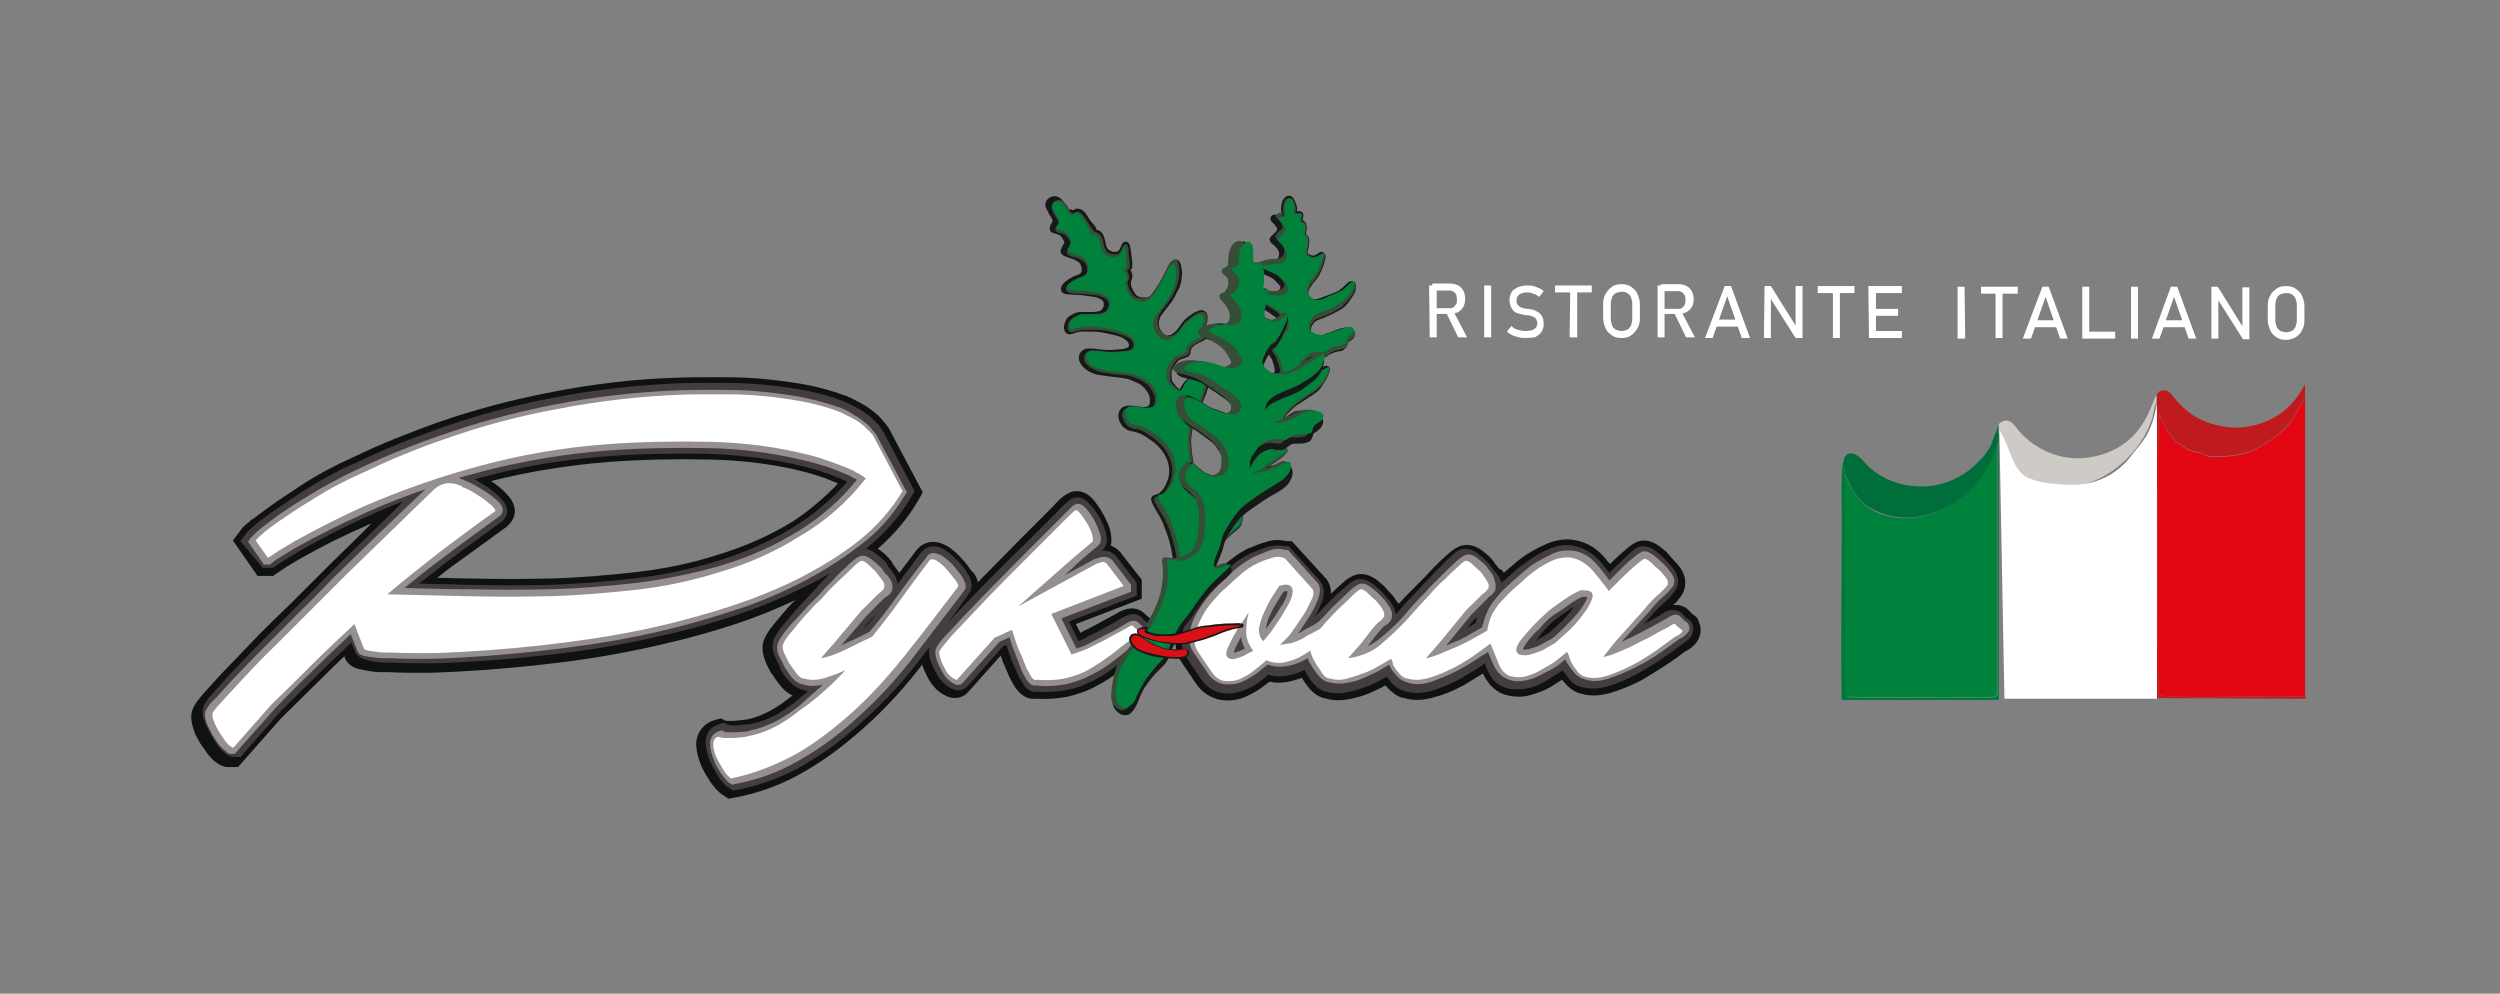 <?xml version="1.0" encoding="UTF-8"?> <svg xmlns="http://www.w3.org/2000/svg" xmlns:xlink="http://www.w3.org/1999/xlink" version="1.1" id="Слой_1" x="0px" y="0px" viewBox="0 0 395 157" style="enable-background:new 0 0 395 157;" xml:space="preserve"><rect x="0" y="0" width="395" height="157" fill="#808080" stroke="none"/> <style type="text/css"> .st0{fill:#101112;} .st1{fill:#443D3D;} .st2{fill:#958F8F;} .st3{fill:#FFFFFF;} .st4{fill:#171919;} .st5{fill:#364E37;} .st6{fill:#00823D;} .st7{fill:#DB0F16;} .st8{fill:#E30613;} .st9{fill:#C01A1F;} .st10{fill:#CECBC7;} .st11{fill:#006E3A;} .st12{fill:#007A3B;} </style> <g> <g> <path class="st0" d="M237.6,90.5c0.5-0.4,0.9-0.8,1.4-1.2c0.8-0.7,1.7-1.4,2.7-2c1-0.6,2-1.1,3-1.5c1.3-0.5,2.6-0.7,3.9-0.5 c2.1,0.3,3.8,1.4,5.1,3c0.2,0.3,0.4,0.5,0.7,0.8c0.2-0.2,0.4-0.4,0.6-0.6c0.6-0.6,1.3-1.2,1.9-1.7c0.8-0.7,1.7-1.4,2.8-1.4 c1.2,0,2.2,0.6,3.1,1.4c0.4,0.3,0.8,0.7,1.1,1.1c0.4,0.4,0.7,0.8,1.1,1.2c0.9,1,1.5,2.3,1.2,3.7c-0.1,0.5-0.3,1-0.6,1.4 c-0.2,0.3-0.5,0.6-0.7,0.9c-0.2,0.2-0.4,0.3-0.5,0.5c1-0.1,1.9,0.2,2.6,1c0.2,0.3,0.5,0.5,0.8,0.7l0.4,0.4l0.2,0.5 c0.6,1.3,0.3,2.7-0.7,3.7c-0.4,0.4-0.9,0.8-1.4,1c-0.9,0.7-1.9,1.4-2.8,2c-1.4,0.9-2.8,1.8-4.2,2.6c-1.5,0.8-3,1.4-4.6,1.9 c-1.6,0.5-3.3,0.7-4.9,0.2c-0.9-0.2-1.6-0.7-2.2-1.3c-0.3-0.3-0.5-0.6-0.8-0.9c-0.6,0.4-1.3,0.8-1.9,1.2c-1.1,0.6-2.2,1-3.4,1.3 c-1.3,0.3-2.6,0.2-3.9-0.2c-1.6-0.6-2.6-1.8-3.3-3.3c-1,0.6-1.9,1.2-2.9,1.8c-1.5,0.8-3,1.5-4.6,1.9c-1.6,0.5-3.3,0.7-4.9,0.2 c-0.8-0.1-1.4-0.5-2-1c-0.4-0.3-0.7-0.7-1-1c-0.9,0.5-1.8,0.9-2.7,1.3c-1,0.4-2.1,0.7-3.2,0.9c-1.1,0.2-2.3,0.2-3.4-0.1 c-1.3-0.2-2.3-1-3.1-2.1c-0.3-0.4-0.5-0.7-0.8-1.2c-0.9,0.3-1.8,0.6-2.7,0.7c-0.8,0.1-1.6,0.1-2.4-0.1c-0.3,0.2-0.5,0.4-0.8,0.6 c-0.9,0.7-1.9,1.3-3,1.8c-1.2,0.5-2.5,0.7-3.9,0.5c-1.7-0.3-3.1-1.3-4-2.7l-2.1-3.1c-1-1.4-1.3-3.1-0.9-4.8 c0.3-1.3,0.8-2.5,1.4-3.7c0.6-1.1,1.4-2.1,2.2-3.1c0.6-0.8,1.3-1.5,2.1-2.2c0.8-0.8,1.6-1.6,2.5-2.3c1-0.8,2-1.5,3.2-2.1l0.1,0 l0,0c0.8-0.3,1.6-0.7,2.4-0.9c1.1-0.4,2.3-0.5,3.4-0.2h0.9l5.3,5.8l0.1,0.1c0.6,0.7,0.8,1.6,0.8,2.4c0.5-0.5,1.1-1,1.6-1.5 c0.9-0.8,1.9-1.6,3.1-1.6c1.2,0,2.2,0.6,3.1,1.4c0.4,0.3,0.8,0.7,1.1,1.1c0.4,0.4,0.9,0.9,1.2,1.4c0.2,0.3,0.4,0.6,0.6,0.8 c0.7-0.8,1.4-1.5,2.1-2.2c0.4-0.4,0.8-0.8,1.2-1.2c0.7-0.7,1.4-1.4,2.1-2.2c0.7-0.7,1.4-1.4,2.2-2.1c0.9-0.8,1.9-1.6,3.1-1.6 c1.2,0,2.2,0.6,3.1,1.4c0.4,0.3,0.8,0.7,1.1,1.1l0.1,0.1l0.1,0.2c0.3,0.4,0.6,0.8,0.9,1.1C237.3,89.9,237.4,90.2,237.6,90.5 M132.4,76.4c-0.6-0.3-1.3-0.5-1.9-0.8c-1.1-0.4-2.1-0.7-3.2-1c-5-1.3-10.2-1.9-15.4-2c-5.3-0.1-10.6,0-15.9,0.4 c-6.2,0.5-12.4,1.5-18.4,3c0.1,0.1,0.3,0.2,0.4,0.3c0.7,0.5,1.4,1,2,1.7c1.1,1.1,1.8,2.6,1,4.1c-0.2,0.4-0.6,0.8-0.9,1.1 c-2.9,2.1-5.8,4.2-8.7,6.3c-0.8,0.6-1.6,1.2-2.3,1.8c1.7,0,3.4,0.1,5.1,0.1c4.2,0.1,8.4,0.1,12.7,0c4.5-0.1,9-0.5,13.5-1 c4.5-0.5,8.9-1.4,13.2-2.8c4.2-1.3,8.1-3,11.8-5.3C127.8,80.7,130.2,78.7,132.4,76.4 M154.5,92c2.1-2.1,4.2-4.3,6.3-6.4 c1.8-1.8,3.6-3.6,5.4-5.4c1-1.1,2.3-2.6,3.9-2.6c1.3,0,2.3,0.8,3,1.8c0.5,0.6,0.9,1.3,1.3,2c0.4,0.8,0.8,1.5,1,2.4 c0.2,0.8,0.3,1.6,0.1,2.4c0.7,0.3,1.3,0.7,1.7,1.3l3.2,4.1v3L170,98.6l0.7,1.4c0.2-0.1,0.4-0.2,0.5-0.3l0,0l0,0 c0.9-0.4,1.8-0.9,2.7-1.4c0.8-0.4,1.6-0.9,2.4-1.3c1.4-0.9,3.2-1.4,4.6,0c0.3,0.3,0.6,0.5,0.9,0.8l0.9,0.8v1.3 c0,0.6-0.2,1.1-0.4,1.6l-0.3,0.8l-1.4,1c-1.2,0.9-2.3,1.8-3.5,2.6c-1.2,0.9-2.5,1.8-3.9,2.5c-1.4,0.8-3,1.3-4.6,1.7 c-1.6,0.3-3.3,0.4-4.9,0.3c-1.3,0.2-2.5-0.6-3.3-1.8c-0.4-0.6-0.7-1.2-1-1.8c-0.2-0.6-0.5-1.1-0.7-1.7c-0.1-0.2-0.2-0.4-0.3-0.6 l0-0.1l0-0.1c-0.1-0.2-0.2-0.5-0.3-0.7l-5.1,5.7l-0.1,0.1c-1,1.1-2.6,1.1-3.7,0.4c-1.2-0.6-2.1-1.7-2.7-2.9 c-0.3-0.6-0.6-1.2-0.8-1.9c-0.2,0.3-0.4,0.5-0.6,0.8c-3,3.8-6.3,7.3-10,10.4c-2.7,2.3-5.6,4.4-8.7,6.1c-3.2,1.8-6.6,3-10.2,3.7 l-1.1,0.2l-0.9-0.6c-0.8-0.5-1.4-1.3-2-2.1c-0.5-0.8-1-1.6-1.4-2.5c-0.4-1-0.7-2-0.8-3.1c-0.1-1.9,1-3.5,2.8-4.1l1.1-0.3l0.8,0.4 c0,0,0.1,0,0.1,0c0.3,0,0.7,0,1,0c0.4,0,0.8-0.1,1.2-0.1c0.2,0,0.5-0.1,0.7-0.1l0.1,0l0.1,0c2.6-0.5,4.9-1.9,6.9-3.5 c0.1-0.1,0.3-0.2,0.4-0.3c-0.8-0.4-1.5-1-2.1-1.8c-0.4-0.5-0.8-1.1-1.1-1.6l-0.1-0.1l-0.1-0.1c-0.2-0.5-0.5-0.9-0.7-1.4 c-0.4-0.9-0.7-1.9-0.6-2.9c0.1-1.1,0.8-2.1,1.4-2.9c0.6-0.8,1.3-1.6,1.9-2.3c0.6-0.7,1.2-1.4,1.9-2c-3.2,1.5-6.4,2.8-9.8,3.9 c-3.4,1.1-6.9,2.1-10.4,2.9c-5.4,1.3-10.9,2.3-16.4,3c-5.5,0.7-10.9,1.2-16.5,1.5c-1.9,0.1-3.8,0.2-5.7,0.2c-1.8,0-3.7,0-5.5-0.1 h-0.8c-0.6,0-1.2,0-1.8-0.1c-0.6-0.1-1.1-0.2-1.7-0.3c-1.1-0.2-2.1-0.7-2.6-1.8l0-0.1l-0.1-0.2c-1.2,1.1-2.4,2.3-3.6,3.5 c-2.1,2.1-4.3,4.2-6.4,6.3l-6.8,7.7h-1.3h-0.2c-0.7,0-1.4-0.3-1.9-0.7c-0.6-0.4-1-0.9-1.4-1.4c-0.4-0.6-0.8-1.1-1.2-1.7 c-0.4-0.7-0.8-1.4-1-2.1c-0.3-0.9-0.5-1.9-0.3-2.8c0.3-1.2,1.3-2.3,2.1-3.2c1.2-1.3,2.4-2.7,3.7-4c1.6-1.7,3.2-3.3,4.8-5 c1.7-1.7,3.3-3.3,5-4.9c1.3-1.3,2.7-2.7,4.1-4.1c0.7-0.7,1.5-1.5,2.2-2.2c2.2-2.1,4.4-4.3,6.5-6.4c-0.2,0.1-0.5,0.2-0.7,0.3 c-3.7,1.6-7.3,3.4-10.8,5.4c-0.7,0.4-1.3,0.8-2,1.2c-0.6,0.4-1.2,0.8-1.8,1.2L43.2,91h-2.5l-3.9-5.6l1.2-1.6 c0.3-0.5,0.8-0.9,1.2-1.2c0.2-0.2,0.4-0.3,0.5-0.5L40,82l0.1-0.1c1.2-0.9,2.4-1.8,3.7-2.7c1.2-0.8,2.4-1.6,3.6-2.4 c2.7-1.8,5.6-3.3,8.5-4.6c4.3-2.1,8.7-3.8,13.1-5.4c6-2.1,12.1-3.7,18.4-4.9c6.2-1.2,12.6-2,18.9-2.2c2.1-0.1,4.3-0.1,6.4-0.1 c2.4,0,4.7,0,7.1,0.2c2.4,0.2,4.7,0.5,7.1,0.9c2.2,0.4,4.5,1,6.6,1.8l0.1,0l0,0c0.9,0.4,1.7,0.8,2.6,1.3c0.9,0.5,1.7,1.1,2.5,1.8 l0.1,0.1l0.1,0.1c0.2,0.2,0.5,0.5,0.7,0.8c0.3,0.3,0.5,0.6,0.7,0.9l0.1,0.1l5.4,10.2l-0.8,1.4c-1.7,2.9-3.8,5.3-6.3,7.5 c0.3,0.2,0.6,0.4,0.8,0.6c0.4,0.3,0.8,0.7,1.1,1.1l0.3,0.3L141,89c0.1,0.2,0.4,0.5,0.5,0.7c0.2,0.3,0.4,0.5,0.6,0.8 c0.9-1.2,1.9-2.5,2.8-3.7l0.1-0.1l0.1-0.1c1.3-1.3,3.1-1.2,4.6-0.3c0.8,0.5,1.6,1.2,2.2,1.9c0.6,0.6,1.1,1.3,1.6,2 C154.1,90.7,154.4,91.4,154.5,92"></path> <path class="st1" d="M242.7,101.2c0.1,0,0.2-0.1,0.2-0.1l1.7-1c0.5-0.4,1.1-1,1.6-1.4c0.9-0.8,1.7-1.7,2.4-2.7c0,0,0,0,0-0.1 c-0.2,0.1-0.3,0.2-0.5,0.3c-0.8,0.6-1.6,1.1-2.4,1.7c-0.7,0.6-1.4,1.3-2,2C243.4,100.3,243.1,100.7,242.7,101.2 M233.4,97.4 c-0.1,0.2-0.3,0.3-0.4,0.4l-1.2,1.4c0.2-0.1,0.4-0.2,0.6-0.3c0.3-0.2,0.5-0.3,0.8-0.5C233.2,98.1,233.3,97.8,233.4,97.4 M237.2,92.1c0.1-0.2,0.3-0.3,0.5-0.4c0.6-0.6,1.3-1.1,1.9-1.7c0.8-0.7,1.7-1.3,2.6-1.9c0.9-0.6,1.9-1.1,2.9-1.5 c1.1-0.4,2.3-0.6,3.4-0.4c1.8,0.3,3.3,1.3,4.5,2.7c0.4,0.5,0.9,1.1,1.3,1.6c0.4-0.4,0.9-0.9,1.3-1.3c0.6-0.6,1.2-1.1,1.8-1.7 s1.4-1.2,2.2-1.2c1,0,1.8,0.5,2.4,1.1c0.4,0.3,0.8,0.7,1.1,1c0.4,0.4,0.7,0.8,1,1.1c0.7,0.8,1.2,1.8,1,2.8 c-0.1,0.4-0.2,0.7-0.5,1.1c-0.2,0.3-0.4,0.5-0.6,0.8c-0.2,0.2-0.4,0.4-0.6,0.6l-0.1,0.1l-0.1,0.1c-0.8,0.7-1.6,1.4-2.3,2.3 l-0.1,0.1l-1.1,1.2c0.1-0.1,0.2-0.1,0.4-0.2c0.7-0.4,1.5-0.8,2.2-1.2c0.3-0.2,0.7-0.5,1-0.6c0.9-0.4,1.9-0.3,2.6,0.5 c0.2,0.3,0.6,0.6,0.9,0.8l0.3,0.2l0.2,0.3c0.5,0.9,0.2,1.9-0.5,2.6c-0.4,0.3-0.8,0.7-1.2,0.9c-0.9,0.7-1.9,1.4-2.9,2.1 c-1.3,0.9-2.7,1.7-4.1,2.5c-1.4,0.8-2.9,1.4-4.4,1.9c-1.4,0.4-3,0.6-4.4,0.1c-0.7-0.1-1.3-0.5-1.7-1c-0.3-0.4-0.6-0.8-0.9-1.2 c-0.1-0.1-0.2-0.3-0.3-0.4l-0.3,0.2l-0.1,0.1c-0.8,0.5-1.5,0.9-2.3,1.4c-1,0.6-2,1-3.1,1.2c-1.1,0.2-2.3,0.2-3.4-0.2 c-1.4-0.5-2.3-1.6-2.8-3l-0.3-0.8c-1.2,0.9-2.5,1.6-3.8,2.4c-1.4,0.8-2.9,1.4-4.4,1.9c-1.4,0.4-3,0.6-4.4,0.1 c-0.6-0.1-1.1-0.4-1.6-0.8c-0.4-0.3-0.7-0.7-1-1.1c-0.1-0.1-0.2-0.3-0.3-0.4c-0.2,0.1-0.3,0.2-0.5,0.3c-0.9,0.5-1.8,1-2.8,1.3 c-1,0.4-2,0.7-3,0.9c-1,0.2-2.1,0.2-3.1-0.1c-1.1-0.1-1.9-0.9-2.5-1.7c-0.4-0.5-0.8-1.1-1-1.6c0-0.1-0.1-0.1-0.1-0.2 c0,0-0.1,0-0.1,0.1c-1,0.5-2,0.8-3.1,0.9c-0.9,0.1-1.7,0.1-2.5-0.2c-0.4,0.3-0.7,0.6-1.1,0.9c-0.8,0.7-1.8,1.2-2.8,1.6 c-1.1,0.4-2.2,0.6-3.4,0.4c-1.4-0.2-2.6-1.1-3.4-2.3l-2.1-3.1c-0.8-1.2-1.1-2.6-0.8-4.1c0.3-1.2,0.7-2.3,1.3-3.4 c0.6-1.1,1.3-2,2.1-2.9c0.6-0.7,1.3-1.4,2-2.1c0.8-0.8,1.6-1.5,2.5-2.3c0.9-0.8,1.9-1.4,3-1.9l0,0l0,0c0.7-0.3,1.5-0.6,2.3-0.9 c1-0.3,2-0.4,3-0.2h0.6l5,5.5l0,0.1c0.9,1.1,0.6,2.5,0.1,3.6c-0.3,0.7-0.6,1.3-1,2c0.1-0.1,0.1-0.1,0.2-0.2 c0.7-0.8,1.5-1.6,2.3-2.4c0.7-0.7,1.4-1.4,2.2-2c0.7-0.6,1.5-1.4,2.5-1.4c0.9,0,1.8,0.5,2.4,1.1c0.4,0.3,0.8,0.7,1.1,1 c0.4,0.4,0.8,0.9,1.2,1.4c0.5,0.6,0.9,1.4,0.9,2.1c0.1-0.1,0.2-0.2,0.3-0.3c0.9-1.1,1.8-2.1,2.8-3.1c0.4-0.4,0.8-0.8,1.2-1.3 c0.7-0.7,1.4-1.4,2.1-2.2c0.7-0.7,1.4-1.4,2.1-2.1c0.7-0.6,1.5-1.4,2.5-1.4c0.9,0,1.8,0.5,2.4,1.1c0.4,0.3,0.8,0.7,1.1,1l0.1,0.1 l0.1,0.1c0.3,0.4,0.6,0.8,0.9,1.2C236.7,90.8,237.1,91.4,237.2,92.1 M138.5,97c-0.3,0.3-0.6,0.6-0.9,0.9l-1.2,1.4 c0.1-0.1,0.2-0.1,0.3-0.2C137.4,98.4,137.9,97.7,138.5,97 M133.9,76.1L133.9,76.1c-1.1-0.5-2.2-0.9-3.2-1.3 c-1.1-0.4-2.2-0.7-3.3-1c-5.1-1.3-10.3-1.9-15.6-2.1c-5.3-0.1-10.7,0-16,0.4c-6.5,0.5-12.9,1.5-19.2,3.2c-0.5,0.1-1.1,0.3-1.6,0.4 c0,0,0.1,0.1,0.1,0.1c0.7,0.4,1.4,0.8,2.1,1.3c0.7,0.5,1.3,1,1.9,1.6c0.8,0.8,1.4,1.9,0.8,3c-0.2,0.3-0.4,0.6-0.6,0.7 c-2.9,2.1-5.8,4.2-8.7,6.4c-1.5,1.1-2.9,2.3-4.4,3.4c2.6,0.1,5.1,0.1,7.7,0.2c4.2,0.1,8.5,0.1,12.7,0c4.5-0.1,9.1-0.5,13.6-1 c4.5-0.5,9-1.5,13.3-2.8c4.2-1.3,8.3-3.1,12-5.4C128.7,81.2,131.5,78.8,133.9,76.1 M149.8,98.3c1.6-1.7,3.1-3.3,4.8-5 c2.3-2.4,4.6-4.7,7-7c1.8-1.8,3.6-3.6,5.4-5.4c0.4-0.5,0.9-0.9,1.4-1.4c0.5-0.5,1.1-0.9,1.8-0.9c1,0,1.7,0.7,2.3,1.4 c0.5,0.6,0.9,1.2,1.3,1.9c0.4,0.7,0.7,1.4,0.9,2.2c0.3,1,0.3,2.2-0.6,2.9c1-0.1,1.9,0.3,2.5,1.2l3,3.9v2l-10.7,4.1l1.5,3.1 c0.5-0.2,1-0.4,1.4-0.7l0,0c0.9-0.4,1.8-0.9,2.7-1.4c0.8-0.4,1.7-0.9,2.5-1.4c1.1-0.7,2.4-1.2,3.4-0.2c0.3,0.3,0.6,0.6,0.9,0.8 l0.6,0.6v0.8c0,0.4-0.1,0.8-0.3,1.2l-0.2,0.5l-1.2,0.8c-1.2,0.9-2.3,1.8-3.5,2.7c-1.2,0.9-2.4,1.7-3.7,2.4 c-1.4,0.7-2.8,1.3-4.3,1.6c-1.5,0.3-3.1,0.4-4.7,0.3c-1,0.2-1.9-0.5-2.4-1.3c-0.3-0.5-0.6-1.1-0.9-1.7c-0.2-0.5-0.5-1.1-0.7-1.6 c-0.1-0.2-0.2-0.5-0.3-0.7l0-0.1l0-0.1c-0.3-0.6-0.5-1.3-0.7-1.9l-0.5,0.2l-5.7,6.4l0,0c-0.7,0.7-1.8,0.7-2.6,0.2 c-1.1-0.5-1.8-1.5-2.4-2.6c-0.6-1.1-1.1-2.3-1-3.5c0-0.1,0-0.3,0.1-0.4c-0.7,0.9-1.4,1.8-2.1,2.7c-2.9,3.8-6.3,7.2-9.9,10.3 c-2.6,2.3-5.5,4.3-8.5,6c-3.1,1.7-6.4,2.9-9.9,3.6l-0.7,0.1l-0.6-0.4c-0.7-0.4-1.2-1.1-1.7-1.8c-0.5-0.8-0.9-1.6-1.3-2.4 c-0.4-0.9-0.6-1.8-0.7-2.8c-0.1-1.5,0.7-2.7,2.2-3.1l0.7-0.2l0.6,0.3c0.1,0,0.3,0,0.3,0.1c0.4,0,0.8,0,1.1,0 c0.4,0,0.8-0.1,1.2-0.1c0.3,0,0.6-0.1,0.8-0.1l0.1,0l0.1,0c2.7-0.5,5.2-2,7.3-3.7c0.6-0.5,1.2-1,1.8-1.5c-0.3,0-0.6-0.1-0.8-0.2 c-1-0.2-1.8-0.9-2.5-1.7c-0.4-0.5-0.8-1-1.1-1.6l0-0.1l0-0.1c-0.2-0.5-0.5-0.9-0.7-1.4c-0.4-0.8-0.6-1.6-0.5-2.4 c0.1-0.9,0.7-1.7,1.2-2.4c0.6-0.8,1.3-1.5,1.9-2.3c0.7-0.7,1.3-1.5,2-2.2c0.4-0.4,0.9-0.9,1.3-1.4c0.4-0.4,0.8-0.8,1.2-1.3 c0.5-0.5,1-1.1,1.6-1.6c-1.4,0.8-2.8,1.6-4.3,2.3c-3.5,1.7-7.1,3.2-10.7,4.4c-3.4,1.1-6.8,2.1-10.3,2.9c-5.4,1.3-10.8,2.3-16.3,3 c-5.4,0.7-10.9,1.2-16.4,1.5c-1.9,0.1-3.8,0.2-5.6,0.2c-1.8,0-3.7,0-5.5-0.1h-0.8c-0.6,0-1.1,0-1.7-0.1c-0.5-0.1-1.1-0.1-1.6-0.3 c-0.8-0.2-1.6-0.5-2-1.3l0-0.1l-0.6-1.4c-1.5,1.5-3.1,2.9-4.6,4.4c-2.1,2.1-4.3,4.2-6.4,6.3l-6.5,7.4h-0.8h-0.2 c-0.5,0-1-0.2-1.3-0.5c-0.5-0.3-0.9-0.8-1.2-1.2c-0.4-0.5-0.8-1.1-1.1-1.7c-0.4-0.6-0.7-1.3-1-2c-0.3-0.7-0.5-1.5-0.3-2.3 c0.2-1,1.3-2.1,1.9-2.8c1.2-1.3,2.4-2.7,3.7-4c1.6-1.7,3.2-3.3,4.8-4.9c1.7-1.7,3.3-3.3,4.9-4.9c1.4-1.3,2.7-2.7,4.1-4.1 c0.7-0.7,1.5-1.5,2.2-2.2c2.3-2.2,4.6-4.5,6.9-6.7c1-1,2.1-2,3.1-3.1c-1.8,0.7-3.5,1.4-5.2,2.2c-3.7,1.6-7.4,3.5-10.9,5.5 c-0.7,0.4-1.3,0.8-2,1.2c-0.6,0.4-1.3,0.8-1.9,1.2l-0.5,0.4h-1.7L38,85.5l0.8-1.1c0.3-0.4,0.7-0.8,1.1-1.1 c0.2-0.2,0.4-0.3,0.6-0.5l0.1-0.1l0.1-0.1c1.2-0.9,2.4-1.8,3.6-2.6c1.2-0.8,2.4-1.6,3.6-2.4c2.7-1.7,5.5-3.3,8.4-4.5 c4.3-2.1,8.6-3.8,13.1-5.4c5.9-2.1,12-3.7,18.2-4.9c6.2-1.2,12.5-1.9,18.8-2.2c2.1-0.1,4.3-0.1,6.4-0.1c2.3,0,4.7,0,7,0.2 c2.3,0.2,4.7,0.5,7,0.9c2.2,0.4,4.4,1,6.5,1.8l0,0l0,0c0.8,0.3,1.6,0.8,2.4,1.2c0.8,0.5,1.6,1,2.3,1.7l0,0l0,0 c0.2,0.2,0.4,0.5,0.7,0.7c0.2,0.3,0.4,0.5,0.6,0.8l0.1,0.1l5.1,9.7l-0.5,0.9c-1.9,3.2-4.3,5.9-7.2,8.2c0.7,0.1,1.4,0.6,2,1.1 c0.4,0.3,0.8,0.7,1.1,1l0.2,0.2l0.1,0.3c0.1,0.3,0.4,0.6,0.6,0.8c0.5,0.6,1,1.4,1,2.2c1.3-1.7,2.5-3.4,3.8-5.1l0.1-0.1l0.1-0.1 c1-1,2.4-0.8,3.5-0.1c0.8,0.5,1.4,1.1,2,1.7c0.6,0.6,1.1,1.2,1.5,1.9c0.7,1,1.1,2.3,0.2,3.4C152,95.4,150.9,96.9,149.8,98.3"></path> <path class="st2" d="M241.1,101.7c-0.1,0.2-0.4,0.6-0.5,0.9c0,0,0.1,0,0.1,0c0.4,0.1,0.9,0,1.3-0.2c0.5-0.1,1-0.3,1.4-0.5l1.8-1 c0.6-0.4,1.2-1.1,1.7-1.5c0.9-0.9,1.8-1.8,2.6-2.8c0.5-0.7,1.1-1.5,1.3-2.3c-0.2,0-0.4,0-0.6,0l-0.2,0l0,0 c-0.7,0.3-1.5,0.8-2.2,1.3c-0.8,0.6-1.6,1.1-2.5,1.7c-0.8,0.6-1.5,1.3-2.1,2.1C242.4,100,241.8,100.8,241.1,101.7 M196.7,102.5 c-0.3-0.6-0.6-1.3-0.6-1.9c-0.3,0.6-0.6,1.1-0.9,1.7l0,0c-0.1,0.3-0.2,0.6-0.3,0.8c0.2,0,0.4,0,0.5-0.1c0.4-0.1,0.9-0.3,1.2-0.5 C196.6,102.6,196.7,102.5,196.7,102.5 M200,99.4c0.4-0.6,0.9-1.2,1.3-1.8c0.5-0.7,0.9-1.5,1.4-2.2c0.3-0.5,0.6-1.1,0.7-1.7 c0-0.1,0-0.2,0-0.3c-0.1,0-0.4,0-0.6,0.1c-0.3,0.5-0.6,0.9-0.9,1.4c-0.5,0.8-0.9,1.5-1.3,2.4C200.3,97.9,200.1,98.7,200,99.4 M236.3,92.8v0.3l-0.1,0.2c-0.2,0.4-0.4,0.7-0.8,0.9c-0.2,0.1-0.3,0.3-0.4,0.4c-0.4,0.4-0.9,0.9-1.3,1.3c-0.4,0.4-0.9,0.9-1.3,1.3 l-3.9,4.8c0.6-0.3,1.3-0.6,1.9-0.8c0.9-0.4,1.8-0.9,2.6-1.4c0.4-0.2,0.8-0.5,1.2-0.7c0-0.1,0-0.3,0.1-0.4c0.2-0.9,0.5-1.7,0.9-2.5 c0.4-0.8,1-1.5,1.6-2.2c0.5-0.6,1.1-1.2,1.7-1.7c0.6-0.6,1.3-1.1,1.9-1.7c0.8-0.7,1.6-1.3,2.4-1.8c0.9-0.5,1.8-1,2.7-1.4 c1-0.4,2-0.5,3-0.4c1.6,0.2,2.9,1.1,3.9,2.3c0.7,0.8,1.3,1.6,1.9,2.4c0.1-0.1,0.2-0.2,0.3-0.3c0.6-0.6,1.2-1.2,1.8-1.8 c0.6-0.6,1.2-1.1,1.8-1.6c0.4-0.3,1.1-0.9,1.6-0.9c0.7,0,1.3,0.5,1.8,0.9c0.4,0.3,0.7,0.6,1.1,1c0.4,0.3,0.7,0.7,1,1.1 c0.5,0.6,1,1.3,0.8,2c0,0.2-0.1,0.5-0.3,0.7c-0.2,0.2-0.4,0.5-0.6,0.7c-0.2,0.2-0.4,0.4-0.6,0.6l0,0l0,0c-0.9,0.7-1.7,1.6-2.4,2.5 l0,0l-4.4,4.8c0.7-0.3,1.4-0.6,2.1-1c0.9-0.4,1.8-0.9,2.7-1.4c0.7-0.4,1.5-0.8,2.2-1.2c0.7-0.5,1.7-1.1,2.4-0.3 c0.2,0.3,0.7,0.7,1,0.9l0.1,0.1l0.1,0.2c0.3,0.6,0.1,1.1-0.4,1.5c-0.3,0.3-0.6,0.6-1,0.7c-1,0.7-1.9,1.4-2.9,2.1 c-1.3,0.9-2.6,1.7-4,2.4c-1.4,0.7-2.8,1.3-4.3,1.8c-1.3,0.4-2.6,0.6-3.9,0.1c-0.5-0.1-0.9-0.4-1.3-0.7c-0.3-0.3-0.6-0.7-0.9-1.1 c-0.3-0.4-0.6-0.9-0.8-1.3l-1.1,0.9l0,0c-0.7,0.5-1.5,0.9-2.3,1.3c-0.9,0.5-1.8,0.9-2.8,1.1c-1,0.2-2,0.2-2.9-0.2 c-1.1-0.4-1.8-1.3-2.3-2.4l-0.8-1.9c-0.3,0.2-0.5,0.4-0.8,0.5c-1.3,0.9-2.6,1.7-3.9,2.4c-1.4,0.7-2.8,1.3-4.2,1.8 c-1.3,0.4-2.6,0.6-3.9,0.1c-0.4-0.1-0.8-0.3-1.2-0.6c-0.3-0.3-0.6-0.6-0.9-1c-0.3-0.3-0.5-0.7-0.7-1.1c0,0,0,0,0-0.1 c-0.4,0.3-0.9,0.5-1.3,0.8c-0.9,0.5-1.8,0.9-2.7,1.3s-1.9,0.7-2.8,0.8c-0.9,0.2-1.8,0.1-2.7-0.1c-0.8-0.1-1.4-0.7-1.9-1.3 c-0.3-0.4-0.7-1-1-1.5c-0.2-0.3-0.4-0.7-0.5-1c-0.3,0.2-0.6,0.3-0.9,0.5c-0.9,0.4-1.8,0.7-2.8,0.8c-0.9,0.1-1.8,0-2.6-0.3 c-0.5,0.4-1,0.8-1.5,1.2c-0.8,0.6-1.6,1.1-2.5,1.5c-0.9,0.4-1.9,0.5-2.9,0.4c-1.2-0.2-2.1-0.9-2.7-1.9l-2.1-3.1 c-0.7-1-0.9-2.1-0.6-3.3c0.2-1.1,0.6-2.2,1.2-3.1c0.6-1,1.2-1.9,2-2.8c0.6-0.7,1.2-1.4,1.9-2c0.8-0.8,1.6-1.5,2.4-2.2 c0.9-0.7,1.8-1.3,2.8-1.8l0,0c0.7-0.3,1.5-0.6,2.2-0.9c0.9-0.3,1.7-0.4,2.6-0.1h0.4l4.7,5.2l0,0c0.6,0.8,0.3,1.9,0,2.7 c-0.4,1-0.9,2-1.5,2.9c-0.5,0.8-1.1,1.6-1.6,2.4c0.1-0.1,0.3-0.1,0.4-0.2c0.5-0.3,0.9-0.6,1.4-0.8c0.4-0.2,0.8-0.4,1.2-0.7 c0.1-0.1,0.3-0.2,0.4-0.3c0.2-0.2,0.3-0.4,0.5-0.5c0.7-0.8,1.4-1.6,2.2-2.3c0.7-0.7,1.4-1.3,2.1-2c0.5-0.4,1.2-1.1,1.9-1.1 c0.7,0,1.3,0.5,1.8,0.9c0.4,0.3,0.7,0.6,1.1,1c0.4,0.4,0.8,0.8,1.1,1.3c0.4,0.6,0.9,1.3,0.7,2v0.3l-0.1,0.2 c-0.2,0.4-0.5,0.7-0.9,0.9c-0.2,0.1-0.3,0.2-0.4,0.3c-0.8,0.8-1.7,2.1-2.4,3l0,0c0.6-0.3,1.2-0.7,1.8-1.1c1.4-1.2,2.8-2.4,4-3.8 c0.9-1.1,1.8-2.1,2.8-3.1c0.4-0.4,0.8-0.8,1.2-1.3c0.7-0.7,1.4-1.4,2.1-2.1c0.7-0.7,1.4-1.4,2.1-2c0.5-0.4,1.2-1.1,1.9-1.1 c0.7,0,1.3,0.5,1.8,0.9c0.4,0.3,0.7,0.6,1.1,1l0.1,0.1l0,0.1c0.3,0.4,0.6,0.8,0.9,1.2C236,91.4,236.4,92.1,236.3,92.8 M179.6,101.6c-1.2,0.9-2.3,1.8-3.5,2.7c-1.1,0.9-2.4,1.7-3.6,2.3c-1.3,0.7-2.7,1.2-4.1,1.5c-1.5,0.3-3.1,0.4-4.6,0.2 c-0.6,0.2-1.2-0.3-1.6-0.9c-0.3-0.5-0.6-1-0.8-1.5c-0.2-0.5-0.4-1-0.6-1.6c-0.1-0.2-0.2-0.6-0.3-0.8l0,0l0,0 c-0.4-0.9-0.7-1.8-1-2.8l-1.6,0.7l-5.8,6.5l0,0c-0.4,0.4-1,0.4-1.4,0.1c-0.9-0.4-1.6-1.3-2-2.2c-0.5-0.9-1-2-0.9-3 c0.1-0.9,1.8-2.6,2.4-3.2c1.7-1.9,3.5-3.7,5.3-5.6c2.3-2.3,4.6-4.7,6.9-7c1.8-1.8,3.6-3.6,5.4-5.4c0.4-0.4,0.9-0.9,1.3-1.3 c0.3-0.3,0.7-0.7,1.2-0.7c0.7,0,1.2,0.6,1.6,1.1c0.4,0.5,0.8,1.1,1.1,1.7c0.3,0.6,0.6,1.3,0.8,1.9c0.2,0.7,0.3,1.5-0.4,2 c-1.3,1.1-2.7,2.2-3.9,3.4l0,0l-1.3,1.2l4.8-2.6l0.1,0c0.4-0.1,0.7-0.3,1.1-0.3c0.7-0.1,1.3,0.2,1.7,0.7l2.8,3.7v1.1l-11,4.2 l2.4,4.8c0.8-0.3,1.6-0.6,2.3-1l0,0c0.9-0.5,1.8-0.9,2.7-1.4c0.9-0.4,1.7-0.9,2.5-1.4c0.6-0.4,1.6-1,2.3-0.3 c0.3,0.3,0.6,0.6,0.9,0.8l0.3,0.3v0.4c0,0.3-0.1,0.6-0.2,0.9l-0.1,0.3L179.6,101.6z M130,108.2c-1.1,0.2-2.1,0.3-3.2-0.1 c-0.8-0.1-1.4-0.7-1.9-1.3c-0.3-0.5-0.7-1-1-1.5l0,0l0,0c-0.2-0.5-0.4-0.9-0.7-1.4c-0.3-0.6-0.5-1.3-0.4-1.9 c0.1-0.7,0.7-1.4,1-1.9c0.6-0.8,1.2-1.5,1.9-2.2c0.6-0.7,1.3-1.4,2-2.2c0.4-0.4,0.9-0.9,1.3-1.3c0.4-0.4,0.8-0.8,1.2-1.3 c0.7-0.7,1.4-1.4,2.1-2.2c0.7-0.7,1.4-1.3,2.1-2c0.5-0.4,1.2-1.1,1.9-1.1c0.7,0,1.3,0.5,1.8,0.9c0.4,0.3,0.7,0.6,1.1,1l0.1,0.1 l0.1,0.1c0.1,0.3,0.5,0.8,0.8,1c0.5,0.6,0.9,1.3,0.8,2v0.3l-0.1,0.2c-0.2,0.4-0.5,0.7-0.9,0.9c-0.2,0.1-0.3,0.2-0.4,0.3 c-0.4,0.4-0.9,0.9-1.3,1.3c-0.4,0.4-0.8,0.9-1.3,1.3l-4.1,4.8c0.3-0.2,0.7-0.3,1-0.5l0,0c1.2-0.5,2.4-1.1,3.5-1.7 c1.2-1.4,2.3-2.8,3.4-4.3c1.9-2.6,3.7-5.1,5.7-7.6l0-0.1l0,0c0.7-0.7,1.6-0.4,2.3,0c0.7,0.4,1.3,1,1.8,1.5c0.5,0.6,1,1.2,1.4,1.8 c0.4,0.7,0.9,1.6,0.3,2.3c-2.8,3.7-5.7,7.4-8.5,11.1c-2.9,3.7-6.2,7.1-9.8,10.2c-2.6,2.2-5.4,4.2-8.4,5.8c-3,1.7-6.3,2.8-9.6,3.4 l-0.3,0.1l-0.3-0.2c-0.6-0.3-1-1-1.4-1.5c-0.5-0.7-0.9-1.4-1.2-2.2c-0.3-0.8-0.6-1.6-0.6-2.4c-0.1-1.1,0.5-1.9,1.5-2.2l0.4-0.1 l0.3,0.2c0.2,0.1,0.5,0.1,0.7,0.1c0.4,0,0.8,0,1.3,0c0.4,0,0.9-0.1,1.3-0.1c0.3,0,0.6-0.1,0.9-0.2l0,0h0c2.9-0.6,5.5-2.1,7.7-3.9 C127.5,110.4,128.8,109.3,130,108.2 M135.4,75.8C135.4,75.8,135.4,75.8,135.4,75.8c-0.4-0.2-0.8-0.4-1.1-0.6 c-1.1-0.5-2.1-0.9-3.2-1.3c-1.1-0.4-2.3-0.7-3.4-1c-5.2-1.3-10.5-2-15.8-2.1c-5.4-0.1-10.8,0-16.1,0.4c-6.5,0.5-13,1.6-19.3,3.2 c-1.3,0.4-2.7,0.7-4,1.1c0.2,0.1,0.4,0.2,0.5,0.2c0.2,0.1,0.4,0.2,0.6,0.3c0.4,0.1,0.9,0.4,1.3,0.6c0.7,0.4,1.4,0.8,2,1.2 c0.6,0.4,1.2,0.9,1.8,1.4c0.5,0.5,1,1.2,0.6,1.9c-0.1,0.2-0.2,0.3-0.3,0.4c-2.9,2.1-5.8,4.2-8.7,6.4c-2.2,1.6-4.3,3.3-6.4,5 c3.4,0.1,6.8,0.2,10.2,0.2c4.3,0.1,8.5,0.1,12.8,0c4.6-0.1,9.1-0.5,13.7-1c4.6-0.6,9.1-1.5,13.5-2.8c4.3-1.3,8.4-3.1,12.2-5.5 C129.6,81.8,132.8,79,135.4,75.8 M67.2,77.3c-3.2,1.1-6.3,2.3-9.4,3.7c-3.8,1.7-7.4,3.5-11,5.5c-0.7,0.4-1.3,0.8-2,1.2 s-1.3,0.8-1.9,1.3l-0.3,0.2h-0.9l-2.5-3.6l0.4-0.6c0.3-0.3,0.6-0.6,0.9-0.9c0.2-0.2,0.5-0.4,0.7-0.6l0,0l0,0 c1.2-0.9,2.3-1.8,3.5-2.6c1.2-0.8,2.4-1.6,3.6-2.3c2.7-1.7,5.5-3.2,8.3-4.5c4.2-2,8.6-3.8,13-5.3c5.9-2.1,12-3.7,18.1-4.9 c6.2-1.2,12.4-1.9,18.6-2.2c2.1-0.1,4.2-0.1,6.3-0.1c2.3,0,4.6,0,6.9,0.2c2.3,0.2,4.6,0.5,6.9,0.9c2.1,0.4,4.3,1,6.3,1.7l0,0 c0.8,0.3,1.6,0.7,2.3,1.2c0.8,0.4,1.5,1,2.2,1.6l0,0l0,0c0.2,0.2,0.4,0.4,0.6,0.7c0.2,0.2,0.4,0.5,0.6,0.7l0,0l4.9,9.2l-0.3,0.4 c-1.9,3.2-4.3,5.9-7.3,8.1c-3,2.3-6.2,4.3-9.6,6c-3.4,1.7-7,3.2-10.6,4.3c-3.4,1.1-6.8,2.1-10.2,2.9c-5.3,1.3-10.7,2.2-16.2,2.9 c-5.4,0.7-10.9,1.2-16.3,1.5c-1.9,0.1-3.7,0.2-5.6,0.2c-1.8,0-3.6,0-5.4-0.1h-0.9c-0.5,0-1.1,0-1.6-0.1c-0.5-0.1-1-0.1-1.5-0.2 c-0.5-0.1-1.1-0.3-1.3-0.8l0,0l-1.1-2.7c-1.9,1.8-3.8,3.6-5.6,5.4c-2.2,2.1-4.3,4.2-6.4,6.4l-6.3,7.1h-0.4h-0.2 c-0.3,0-0.6-0.1-0.7-0.3c-0.4-0.3-0.8-0.7-1.1-1c-0.4-0.5-0.7-1-1.1-1.6c-0.3-0.6-0.6-1.2-0.9-1.8c-0.2-0.6-0.4-1.2-0.3-1.8 c0.2-0.8,1.2-1.9,1.7-2.3c1.2-1.3,2.4-2.7,3.6-3.9c1.6-1.7,3.2-3.3,4.8-4.9c1.7-1.7,3.3-3.3,4.9-4.9c1.4-1.3,2.7-2.7,4.1-4.1 c0.7-0.7,1.4-1.5,2.2-2.2c2.3-2.2,4.6-4.5,6.9-6.7C63,81.3,65.1,79.3,67.2,77.3"></path> <path class="st3" d="M160.9,95.8l12.3-6.7c0.3-0.1,0.6-0.2,0.9-0.3c0.3-0.1,0.6,0.1,0.8,0.3l2.6,3.4v0.1L166.1,97l3.2,6.4 c1.3-0.4,2.4-0.8,3.3-1.3c0.9-0.5,1.9-0.9,2.7-1.4c0.9-0.5,1.7-0.9,2.6-1.4c0.6-0.4,1-0.6,1.1-0.4c0.1,0.1,0.4,0.4,1,0.9 c0,0.1-0.1,0.2-0.2,0.5l-0.8,0.5c-1.2,0.9-2.4,1.8-3.5,2.7c-1.1,0.8-2.3,1.6-3.5,2.3s-2.5,1.1-3.8,1.4c-1.4,0.3-2.9,0.3-4.5,0.2 c-0.2,0.1-0.4,0-0.7-0.4c-0.3-0.4-0.5-0.9-0.8-1.4c-0.2-0.5-0.4-1-0.6-1.5s-0.3-0.8-0.4-0.9c-0.5-1.1-0.9-2.4-1.3-3.7l-2.6,1.2 h-0.1l-6,6.7c-0.1,0.1-0.1,0-0.3-0.1c-0.6-0.2-1.2-0.8-1.7-1.8s-0.8-1.8-0.8-2.5c0-0.2,0.7-1.1,2.1-2.7c1.4-1.5,3.2-3.4,5.3-5.6 c2.1-2.2,4.4-4.5,6.9-7c2.5-2.5,4.3-4.3,5.4-5.4s1.7-1.7,1.9-1.7c0.2,0,0.4,0.2,0.8,0.7c0.4,0.5,0.7,1,1.1,1.6 c0.3,0.6,0.6,1.2,0.7,1.7c0.1,0.6,0.1,0.9,0,1c-1.8,1.5-3.1,2.6-4,3.4L160.9,95.8z M133.6,105.9c-0.9,0.4-2,0.8-3.2,1.2 c-1.3,0.4-2.4,0.4-3.4,0.1c-0.4,0-0.8-0.3-1.3-1s-0.8-1.1-1-1.4c-0.2-0.3-0.4-0.8-0.7-1.4c-0.3-0.6-0.4-1-0.3-1.5 c0-0.2,0.3-0.7,0.8-1.4c0.6-0.7,1.2-1.4,1.8-2.2c0.7-0.8,1.3-1.5,1.9-2.1c0.6-0.7,1.1-1.1,1.3-1.3c0.2-0.2,0.6-0.6,1.2-1.3 c0.6-0.7,1.4-1.4,2.1-2.1c0.8-0.7,1.5-1.4,2.1-2c0.6-0.6,1.1-0.9,1.2-0.9c0.3,0,0.7,0.2,1.2,0.7s0.8,0.8,1,0.9 c0.1,0.2,0.4,0.6,0.9,1.2c0.5,0.6,0.6,1,0.5,1.3v0.2c-0.1,0.2-0.3,0.4-0.5,0.6s-0.4,0.3-0.6,0.5c-0.5,0.5-0.9,0.9-1.3,1.3 c-0.4,0.4-0.8,0.8-1.3,1.3l-4.2,5l-2.1,2.4c1.3-0.2,2.8-0.8,4.4-1.6c1.4-0.7,2.6-1.3,3.7-1.8c1.2-1.5,2.4-3,3.5-4.5 c2.1-2.9,4-5.5,5.6-7.6c0.2-0.2,0.6-0.2,1.1,0.1s1.1,0.8,1.6,1.4c0.5,0.6,1,1.2,1.4,1.7c0.4,0.6,0.5,0.9,0.3,1.1 c-2.9,3.8-5.7,7.5-8.6,11.1s-6,7-9.6,10c-2.6,2.2-5.3,4.2-8.2,5.7s-6,2.7-9.4,3.4c-0.3-0.2-0.7-0.6-1.1-1.2 c-0.4-0.7-0.8-1.3-1.2-2.1c-0.3-0.7-0.5-1.4-0.5-2.1s0.3-1.1,0.8-1.2c0.2,0.1,0.6,0.2,1,0.2c0.4,0,0.9,0,1.4,0s0.9-0.1,1.4-0.1 c0.4-0.1,0.8-0.1,1-0.2c2.7-0.5,5.4-1.9,8.1-4.1C129.2,110.3,131.4,108.2,133.6,105.9 M136.8,75.6c-0.3-0.2-0.6-0.5-1-0.7 s-0.8-0.4-1.1-0.6c-1.1-0.5-2.2-0.9-3.3-1.3c-1.1-0.4-2.3-0.8-3.5-1.1c-5.1-1.3-10.4-2-16-2.1s-11,0-16.2,0.4 c-6.6,0.5-13.1,1.6-19.5,3.3c-6.4,1.7-12.7,3.9-18.7,6.5c-3.8,1.7-7.5,3.6-11.1,5.6c-0.7,0.4-1.3,0.8-2,1.2s-1.3,0.9-2,1.3h-0.1 l-1.9-2.7c0.2-0.2,0.4-0.5,0.8-0.8c0.3-0.3,0.6-0.5,0.8-0.7c1.1-0.9,2.3-1.7,3.5-2.5c1.2-0.8,2.4-1.6,3.6-2.3 c2.6-1.7,5.3-3.1,8.2-4.4c4.2-2,8.5-3.8,12.9-5.3c5.9-2.1,11.9-3.7,18-4.8c6.1-1.2,12.3-1.9,18.5-2.2c1.9-0.1,4.1-0.1,6.3-0.1 c2.3,0,4.6,0,6.8,0.2c2.3,0.2,4.6,0.5,6.8,0.9s4.3,1,6.1,1.7c0.7,0.3,1.4,0.7,2.2,1.1c0.8,0.4,1.4,0.9,2,1.5 c0.2,0.2,0.4,0.4,0.6,0.6c0.2,0.2,0.4,0.4,0.5,0.6l4.6,8.7c-1.8,3-4.1,5.6-7,7.9c-2.9,2.3-6.1,4.2-9.4,5.9 c-3.4,1.7-6.9,3.1-10.5,4.3s-7,2.1-10.2,2.9c-5.3,1.3-10.7,2.2-16.1,2.9S78.4,102.7,73,103c-1.9,0.1-3.7,0.2-5.6,0.2 s-3.6,0-5.4-0.1h-0.9c-0.5,0-1,0-1.5-0.1s-1-0.1-1.4-0.2c-0.4-0.1-0.7-0.2-0.7-0.3L56,98.6c-2.2,2.1-4.5,4.2-6.6,6.3 c-2.2,2.2-4.3,4.3-6.5,6.4l-6,6.8h-0.2c-0.1,0-0.1,0-0.1-0.1c-0.3-0.1-0.6-0.4-1-0.9c-0.3-0.5-0.7-1-1-1.5s-0.6-1.1-0.8-1.6 s-0.3-1-0.2-1.3c0-0.2,0.5-0.8,1.5-1.9c1-1.1,2.2-2.4,3.6-3.9s3-3.2,4.8-4.9c1.7-1.7,3.4-3.4,4.9-4.9c1.6-1.6,2.9-2.9,4.1-4.1 c1.2-1.2,1.9-1.9,2.2-2.2c2.3-2.2,4.6-4.5,6.9-6.7s4.6-4.5,6.9-6.7c1-0.9,2-1.2,3.1-1c0.2,0,0.6,0.1,1.1,0.3 c0.1,0,0.3,0.1,0.4,0.3c0.2,0,0.6,0.2,1.2,0.5c0.7,0.4,1.3,0.8,1.9,1.2s1.2,0.9,1.6,1.3c0.4,0.4,0.6,0.7,0.4,0.8 c-3,2.1-5.9,4.3-8.7,6.4c-2.8,2.2-5.6,4.4-8.3,6.7c4.2,0.1,8.5,0.2,12.7,0.3c4.2,0.1,8.5,0.1,12.8,0c4.5-0.1,9.1-0.5,13.7-1 s9.2-1.5,13.6-2.9c4.4-1.3,8.6-3.2,12.4-5.6C130.4,82.4,133.9,79.3,136.8,75.6"></path> <path class="st3" d="M240.3,101.1c-0.6,0.8-0.8,1.4-0.7,1.8c0.1,0.3,0.4,0.6,0.9,0.6c0.5,0.1,1,0,1.7-0.2c0.6-0.2,1.2-0.4,1.6-0.6 l1.9-1.1c0.2-0.2,0.8-0.7,1.8-1.6c1-0.9,1.9-1.9,2.6-2.9c0.8-1,1.3-1.9,1.5-2.7c0.2-0.8-0.3-1.2-1.5-1.1c-0.1-0.1-0.2-0.1-0.2-0.1 s-0.1,0.1-0.2,0.1c-0.6,0.2-1.5,0.7-2.5,1.4c-1,0.7-1.9,1.3-2.5,1.8c-0.8,0.7-1.5,1.4-2.3,2.2C241.7,99.4,241,100.3,240.3,101.1 M247.6,103l-2,1.6c-0.6,0.4-1.4,0.8-2.2,1.3c-0.8,0.5-1.7,0.8-2.5,1s-1.6,0.1-2.4-0.1c-0.7-0.3-1.3-0.9-1.7-1.9l-1.5-3.7 c-0.3-0.7-0.4-1.4-0.2-2.2s0.4-1.5,0.8-2.2c0.4-0.7,0.9-1.4,1.5-2c0.6-0.6,1.1-1.2,1.6-1.6c0.5-0.5,1.2-1,1.9-1.7 c0.7-0.7,1.5-1.2,2.3-1.8c0.8-0.5,1.7-1,2.5-1.3c0.9-0.3,1.7-0.4,2.5-0.3c1.2,0.2,2.4,0.9,3.4,2c1,1.2,1.9,2.3,2.6,3.3 c0.2-0.2,0.5-0.6,1.1-1.1c0.5-0.6,1.1-1.1,1.7-1.7c0.6-0.6,1.2-1.1,1.8-1.6c0.6-0.5,0.9-0.7,1-0.7c0.3,0,0.7,0.2,1.2,0.7 s0.8,0.8,1,0.9c0.2,0.2,0.5,0.5,1,1.1s0.6,0.9,0.5,1.2c0,0.1,0,0.2-0.1,0.3c-0.1,0.2-0.3,0.4-0.5,0.6c-0.2,0.2-0.4,0.4-0.6,0.6 c-1.1,0.9-1.9,1.8-2.6,2.7l-4.4,4.9l-2,2.5c0.7-0.1,1.5-0.4,2.5-0.8c0.9-0.4,1.9-0.8,2.8-1.3c0.9-0.5,1.9-0.9,2.7-1.4 c0.9-0.5,1.6-0.9,2.3-1.2c0.6-0.5,1-0.6,1.1-0.5c0.1,0.2,0.5,0.5,1.1,1c0.1,0.1,0,0.3-0.2,0.4c-0.3,0.3-0.6,0.5-0.8,0.5 c-0.8,0.6-1.8,1.3-3,2.2c-1.2,0.8-2.5,1.7-3.9,2.4c-1.4,0.7-2.8,1.3-4.1,1.7s-2.5,0.4-3.4,0.1c-0.2,0-0.5-0.2-0.8-0.4 c-0.3-0.3-0.5-0.6-0.8-1c-0.3-0.4-0.5-0.8-0.7-1.2C247.9,103.5,247.7,103.2,247.6,103 M219.8,104.1c-0.6,0.3-1.3,0.8-2.1,1.2 c-0.8,0.5-1.7,0.9-2.6,1.2c-0.9,0.3-1.8,0.6-2.6,0.8c-0.9,0.2-1.7,0.1-2.4-0.1c-0.4,0-0.9-0.3-1.3-1s-0.8-1.1-0.9-1.4 c-0.2-0.3-0.5-0.8-0.7-1.4c-0.2-0.6-0.3-1-0.3-1.5c0-0.2,0.3-0.7,0.8-1.4c0.5-0.7,1.1-1.4,1.8-2.2s1.4-1.5,2.2-2.3 c0.8-0.7,1.5-1.4,2.1-2s1.1-0.9,1.2-0.9c0.3,0,0.7,0.2,1.2,0.7s0.8,0.8,1,0.9c0.2,0.2,0.6,0.6,1,1.2c0.4,0.6,0.6,1,0.5,1.3v0.2 c-0.1,0.2-0.3,0.4-0.5,0.6c-0.2,0.2-0.4,0.3-0.6,0.5c-0.5,0.5-1.3,1.5-2.5,3.1L213,104c2.1-0.3,3.8-1,5.2-2.2 c1.4-1.2,2.8-2.5,4.1-3.9c0.8-0.9,1.7-1.9,2.7-3c0.2-0.2,0.6-0.6,1.2-1.3c0.6-0.7,1.3-1.4,2.1-2.1c0.7-0.7,1.4-1.4,2.1-2 c0.6-0.6,1.1-0.9,1.2-0.9c0.3,0,0.7,0.2,1.2,0.7s0.8,0.8,1,0.9c0.2,0.2,0.5,0.6,0.9,1.2c0.4,0.6,0.6,1,0.5,1.3v0.2 c-0.1,0.2-0.3,0.4-0.5,0.6s-0.4,0.3-0.6,0.5c-0.5,0.5-0.9,0.9-1.3,1.3c-0.4,0.4-0.9,0.8-1.3,1.3l-4.1,5l-2.1,2.4 c0.7-0.1,1.5-0.4,2.5-0.8c0.9-0.4,1.9-0.8,2.8-1.2c0.9-0.4,1.8-0.9,2.7-1.4c0.9-0.5,1.6-0.9,2.2-1.3c0.7-0.4,1.1-0.6,1.2-0.4 c0.1,0.1,0.4,0.4,1,0.9c0,0.1-0.1,0.2-0.2,0.5l-0.8,0.5c-0.8,0.6-1.8,1.3-3,2.2s-2.5,1.7-3.8,2.4c-1.4,0.7-2.7,1.3-4.1,1.7 c-1.4,0.4-2.5,0.4-3.4,0.1c-0.2,0-0.5-0.1-0.8-0.3c-0.3-0.2-0.5-0.5-0.8-0.8c-0.2-0.3-0.5-0.7-0.7-1 C220.1,104.6,219.9,104.3,219.8,104.1 M198,102.8c-0.7-0.9-1.1-1.9-1.1-2.9s0.1-2.1,0.4-3.1c-0.6,0.8-1.1,1.7-1.7,2.5 c-0.5,0.8-1,1.7-1.4,2.6c-0.1,0.2-0.3,0.6-0.4,1s-0.1,0.7,0.2,1c0.4,0.3,0.9,0.3,1.5,0.1s1.1-0.4,1.4-0.6c0.2-0.1,0.4-0.2,0.5-0.3 C197.8,103,197.9,102.9,198,102.8 M199.6,101.3c0.2-0.2,0.5-0.6,1-1.2c0.5-0.6,0.9-1.3,1.4-2c0.5-0.7,0.9-1.5,1.4-2.3 s0.7-1.4,0.8-2s0-1-0.3-1.2c-0.3-0.3-0.9-0.3-1.8,0c-0.2,0.3-0.6,0.9-1.1,1.7s-0.9,1.6-1.3,2.5c-0.4,0.8-0.6,1.7-0.8,2.5 C198.9,100.2,199.1,100.8,199.6,101.3 M202.2,101.9c0.6-0.1,1.3-0.2,1.9-0.3c0.6-0.2,1.1-0.4,1.7-0.7c0.5-0.3,0.9-0.6,1.4-0.8 c0.4-0.2,0.9-0.5,1.3-0.7c0.6-0.4,1-0.6,1.1-0.4c0.1,0.1,0.4,0.4,1,0.9c0.1,0.1,0.1,0.3-0.2,0.5l-0.8,0.5 c-0.6,0.5-1.3,1.1-2.1,1.6s-1.5,1-2.3,1.4c-0.8,0.4-1.6,0.6-2.5,0.8c-0.9,0.1-1.8,0-2.6-0.4c-0.5,0.5-1.2,1-1.9,1.6 c-0.7,0.6-1.5,1-2.3,1.4c-0.8,0.3-1.6,0.4-2.4,0.3c-0.8-0.1-1.5-0.6-2.1-1.5l-2.1-3.1c-0.5-0.8-0.7-1.6-0.5-2.6 c0.2-1,0.6-1.9,1.1-2.9s1.1-1.8,1.9-2.7c0.7-0.8,1.3-1.5,1.9-1.9c0.8-0.8,1.6-1.5,2.4-2.2c0.8-0.7,1.7-1.3,2.6-1.7 c0.6-0.3,1.4-0.6,2.1-0.8c0.8-0.3,1.5-0.3,2.1,0h0.1l4.4,4.9c0.2,0.3,0.2,0.9-0.2,1.7c-0.4,0.8-0.8,1.8-1.5,2.7 c-0.6,1-1.3,1.9-1.9,2.8C203.1,101,202.6,101.6,202.2,101.9"></path> <path class="st4" d="M169.5,33.2c0.1,0,0.4-0.1,0.4-0.2c0.4-0.1,0.8,0,1.1,0.2c0.3,0.2,0.6,0.6,0.8,0.9c0.2,0.3,0.4,0.7,0.7,1 c0.1,0.2,0.3,0.3,0.4,0.5c0.2,0.2,0.3,0.4,0.3,0.6c0,0,0,0,0,0.1c0.1,0,0.1,0,0.1,0c0.3,0.1,0.6,0.2,0.8,0.5 c0.2,0.2,0.3,0.5,0.4,0.8c0.1,0.3,0.1,0.5,0.2,0.8c0,0.2,0.1,0.5,0.2,0.7c0.1,0.1,0.1,0.3,0.2,0.3c0.1,0.1,0.3,0.2,0.5,0.3 c0.2,0.1,0.4,0.1,0.5,0.1c0.2,0,0.3,0,0.5-0.1c0.2-0.1,0.3-0.3,0.4-0.5c0.1-0.2,0.2-0.5,0.3-0.7c0.4-0.5,1-0.4,1.2,0.2 c0.1,0.3,0.1,0.6,0.2,0.9c0,0.3,0.1,0.7,0.1,1c0,0.3,0.1,0.5,0.1,0.8c0,0.2,0,0.5,0,0.7c0,0.3-0.1,0.4-0.3,0.6c0,0,0,0,0.1,0.1 c0.1,0.3,0.3,0.6,0.2,0.9c0,0.3-0.1,0.5-0.2,0.8c0,0.2,0,0.3,0,0.5c0,0.2,0.1,0.4,0.2,0.6c0.1,0.2,0.2,0.5,0.4,0.7 c0.1,0.2,0.2,0.3,0.3,0.4c0.2,0.1,0.5,0.3,0.8,0.3c0.3,0,0.5,0,0.8,0c0.3-0.1,0.5-0.2,0.6-0.3c0.2-0.2,0.4-0.6,0.6-0.8 c0.2-0.3,0.4-0.6,0.6-0.9c0.2-0.3,0.4-0.7,0.6-1c0.2-0.4,0.4-0.8,0.6-1.2c0.2-0.3,0.3-0.7,0.5-1c0.2-0.3,0.4-0.6,0.7-0.7 c0.5-0.2,0.9,0,1.1,0.5c0.1,0.3,0.2,0.7,0.2,1c0.1,0.4,0.1,0.8,0,1.3c0,0.4-0.1,0.8-0.2,1.1c-0.1,0.4-0.3,0.8-0.5,1.1 c-0.2,0.4-0.4,0.9-0.7,1.3c-0.2,0.4-0.5,0.7-0.8,1.1c-0.2,0.3-0.5,0.6-0.7,0.9c-0.2,0.3-0.4,0.5-0.5,0.8c-0.1,0.2-0.2,0.5-0.2,0.8 c0,0.2,0,0.5,0.1,0.7c0,0.2,0.1,0.3,0.2,0.5c0.1,0.2,0.3,0.4,0.4,0.5c0.1,0.1,0.3,0.2,0.4,0.3c0.1,0,0.3,0.1,0.4,0 c0.2,0,0.4-0.1,0.6-0.2c0.3-0.2,0.5-0.4,0.7-0.6c0.2-0.2,0.4-0.5,0.6-0.8c0.2-0.3,0.4-0.6,0.7-0.9s0.6-0.5,0.9-0.7 c0.3-0.2,0.5-0.4,0.8-0.5c0.2-0.1,0.5-0.2,0.8-0.3c0.3,0,0.6,0.1,0.8,0.3c0.2,0.2,0.3,0.5,0.3,0.8c0,0.3,0,0.6-0.1,0.9 c-0.1,0.2-0.1,0.4-0.2,0.7c0,0.1-0.1,0.3-0.1,0.5c0.1,0.1,0.2,0.1,0.3,0.3c0.2,0.3,0.1,0.7-0.1,1c-0.2,0.2-0.5,0.4-0.8,0.5 s-0.5,0.3-0.8,0.4c-0.2,0.1-0.5,0.3-0.6,0.5c-0.1,0.1-0.2,0.2-0.2,0.3c-0.1,0.2-0.1,0.4-0.1,0.6c-0.1,0.4-0.4,0.6-0.7,0.7 c-0.3,0.1-0.6,0.2-0.9,0.3c-0.2,0.1-0.3,0.1-0.4,0.3c-0.1,0.1-0.3,0.3-0.4,0.5c-0.2,0.3-0.4,0.6-0.5,0.8c-0.1,0.3-0.1,0.5-0.1,0.8 c0,0.3,0,0.6,0.1,0.9c0,0.2,0.1,0.3,0.2,0.4c0.1,0.2,0.3,0.3,0.4,0.5c0.2,0.2,0.3,0.3,0.5,0.5c0,0,0.1,0.1,0.1,0.1c0,0,0,0,0-0.1 c0.1-0.2,0.3-0.5,0.4-0.7c0.2-0.3,0.4-0.5,0.6-0.7c0.2-0.3,0.4-0.5,0.6-0.8c0.2-0.3,0.4-0.6,0.7-0.9c0.2-0.2,0.5-0.4,0.8-0.6 c0.2-0.1,0.4-0.3,0.6-0.2c0.2,0,0.3,0.1,0.4,0.2c0.2,0.2,0.3,0.6,0.4,0.9c0.1,0.5,0.1,1.1,0.1,1.6s-0.1,1-0.3,1.5 c-0.1,0.5-0.3,0.9-0.5,1.3c-0.2,0.6-0.5,1.2-0.8,1.7c-0.2,0.5-0.5,0.9-0.6,1.4c-0.2,0.5-0.3,1.1-0.4,1.7c-0.1,0.6-0.2,1.2-0.2,1.8 c0,0.6,0.1,1.1,0.1,1.7c0.1,0.7,0.2,1.3,0.3,1.9c0.1,0.7,0.4,1.3,0.6,1.9c0.1,0.3,0.2,0.5,0.3,0.7c0.1,0.2,0.3,0.5,0.5,0.6l0,0 c0,0,0.1,0,0.1-0.1c0.2-0.1,0.4-0.3,0.6-0.4c0.4-0.3,0.9-0.1,1,0.4c0.1,0.2,0,0.5,0,0.8c-0.1,0.3-0.2,0.6-0.3,0.9 c-0.1,0.3-0.2,0.6-0.3,0.9c-0.1,0.3-0.3,0.7-0.4,1.1c-0.1,0.3-0.1,0.7-0.2,1.1c-0.1,0.4-0.1,0.7-0.2,1.1c-0.1,0.4-0.1,0.9-0.1,1.3 c0,0.4-0.1,0.8-0.1,1.3c0,0.4-0.1,0.8-0.1,1.2c0,0.3,0,0.7,0,1c0,0.2,0,0.5,0.1,0.7c0,0.3,0.1,0.5,0.1,0.8c0.1,0.6,0,1.1-0.1,1.7 c-0.2,1.3-0.4,2.6-0.8,3.8c-0.3,0.9-0.6,1.6-1,2.4c-0.3,0.6-0.6,1.2-1.1,1.8c-0.3,0.4-0.8,1.1-1.3,1.4c-0.7,0.5-1.4,0-1.1-0.8 c0.1-0.4,0.3-0.7,0.4-1.1c0.1-0.5,0.1-1.2,0-1.6c-0.1-1.1-0.2-2.2-0.2-3.2c0-0.8,0.2-1.5,0.3-2.3c0.1-1.1,0.1-2.1-0.1-3.1 c-0.2-1.5-0.7-3.1-1.3-4.5c-0.2-0.6-0.5-1.2-0.8-1.7c-0.2-0.4-0.5-0.8-0.7-1.2c-0.2-0.4-0.6-1-0.5-1.5c0.1-0.4,0.5-0.5,0.9-0.6 c0.3-0.1,0.5-0.3,0.7-0.5c0.5-0.5,0.8-1.2,1-1.8c0.3-0.8,0.3-1.7,0.1-2.5c-0.2-0.8-0.6-1.6-1.1-2.2c-0.5-0.6-1-1.1-1.6-1.5 c-0.6-0.4-1.4-1-2.1-1.2c-0.5-0.2-0.8-0.2-1.2-0.3c-0.5-0.1-0.9-0.4-1.3-0.8c-0.3-0.4-0.6-1-0.6-1.6c0-0.5,0.2-1,0.6-1.3 c0.3-0.2,0.7-0.3,1.1-0.3c0.4,0,0.9,0,1.3,0.1c0.4,0,0.8,0.2,1.2,0.1c0.2,0,0.5-0.1,0.6-0.2c0.1-0.1,0.2-0.4,0.2-0.6 c0-0.3,0-0.6-0.1-0.9c-0.1-0.4-0.4-0.8-0.7-1.2c-0.3-0.3-0.6-0.6-1-0.8c-0.4-0.2-0.9-0.4-1.4-0.6s-0.9-0.2-1.4-0.3 c-0.6-0.1-1.1-0.1-1.7-0.2c-0.7-0.1-1.4-0.2-2.1-0.3c-0.6-0.2-1.2-0.4-1.7-0.8c-0.4-0.3-0.8-0.7-1-1.2c-0.2-0.4-0.2-0.9,0-1.3 c0.2-0.4,0.6-0.7,1-0.8c0.4-0.1,1,0,1.4,0c0.7,0.1,1.3,0.2,2,0.2c0.5,0,1,0,1.6-0.1c0.4,0,0.9,0,1.3-0.2c0.2,0,0.3-0.1,0.4-0.2 c0.1-0.2,0.1-0.4,0-0.6c-0.1-0.3-0.6-0.6-0.9-0.8c-0.6-0.3-1.4-0.5-2-0.6c-0.9-0.2-1.8-0.4-2.7-0.4c-0.6,0-1.2,0-1.8,0 c-0.4,0-0.7,0.1-1,0.2c-0.3,0.1-0.7,0.3-1.1,0.2c-0.5-0.1-0.7-0.6-0.7-1.1c0-0.4,0.2-0.9,0.4-1.3c0.3-0.4,0.7-0.6,1.1-0.8 c0.4-0.2,0.7-0.3,1.2-0.3c0.5,0,1,0,1.5,0c0.4,0,0.9,0,1.2-0.1c0.2,0,0.4-0.1,0.6-0.3c0.2-0.2,0.3-0.5,0.3-0.8 c0-0.2,0-0.3-0.1-0.5c-0.2-0.2-0.5-0.4-0.8-0.5c-0.4-0.2-0.9-0.2-1.4-0.3c-0.7-0.1-1.4-0.2-2.1-0.2c-0.4,0-0.9-0.1-1.3-0.1 c-0.4,0-0.8-0.1-1-0.5c-0.2-0.5,0.1-1,0.4-1.3c0.3-0.3,0.9-0.7,1.3-0.9c0.3-0.2,0.7-0.3,1-0.4c0.1-0.1,0.3-0.2,0.4-0.3 c0.1-0.1,0.1-0.3,0.1-0.5c0-0.2,0-0.4-0.1-0.6c-0.1-0.2-0.1-0.3-0.3-0.5c-0.2-0.2-0.5-0.3-0.8-0.5c-0.3-0.1-0.6-0.2-0.9-0.3 c-0.3-0.1-0.6-0.2-0.9-0.4c-0.4-0.3-0.4-0.7-0.2-1.1c0.1-0.2,0.3-0.5,0.4-0.7c0.1-0.2,0.1-0.3,0-0.4c-0.1-0.2-0.3-0.5-0.4-0.7 c-0.1-0.1-0.2-0.2-0.4-0.3c-0.2-0.1-0.4-0.1-0.6-0.2c-0.3-0.1-0.6-0.1-0.8-0.5c-0.1-0.3,0-0.6,0.1-0.9c0.1-0.2,0.2-0.3,0.3-0.5 c0,0,0,0,0-0.1c0,0,0,0,0-0.1c-0.1-0.3-0.3-0.6-0.5-0.9c-0.2-0.4-0.4-0.8-0.6-1.2c-0.1-0.4,0-0.9,0.3-1.2c0.3-0.3,0.7-0.5,1.1-0.5 c0.4,0,0.7,0.1,1,0.4c0.3,0.2,0.5,0.5,0.6,0.8c0.1,0.3,0.2,0.5,0.4,0.8C169.4,33.1,169.5,33.2,169.5,33.2"></path> <path class="st5" d="M172.9,36.6c0.1,0,0.3,0,0.3,0.1c0.2,0.1,0.5,0.2,0.6,0.4c0.2,0.2,0.3,0.4,0.4,0.7c0.1,0.3,0.1,0.5,0.2,0.8 c0,0.2,0.1,0.5,0.2,0.7c0.1,0.2,0.2,0.3,0.3,0.5c0.2,0.1,0.4,0.2,0.6,0.3c0.2,0.1,0.4,0.1,0.6,0.1c0.2,0,0.4,0,0.6-0.1 c0.2-0.1,0.4-0.3,0.5-0.6c0.1-0.2,0.2-0.5,0.3-0.7c0.2-0.3,0.6-0.3,0.7,0.1c0.1,0.3,0.1,0.6,0.1,0.9c0,0.3,0.1,0.7,0.1,1 c0,0.3,0.1,0.5,0.1,0.8c0,0.2,0,0.4,0,0.6c0,0.2-0.1,0.3-0.3,0.4c0,0-0.1,0-0.2,0.1c0.1,0.1,0.2,0.2,0.2,0.3 c0.1,0.2,0.2,0.5,0.2,0.7c0,0.3-0.1,0.5-0.2,0.7c-0.1,0.2-0.1,0.4,0,0.5c0,0.2,0.1,0.5,0.2,0.7c0.1,0.2,0.2,0.5,0.4,0.7 c0.1,0.2,0.2,0.3,0.4,0.5c0.2,0.2,0.6,0.3,0.9,0.3c0.3,0.1,0.6,0.1,0.9,0c0.3-0.1,0.6-0.2,0.8-0.4c0.3-0.3,0.5-0.6,0.7-0.9 c0.2-0.3,0.4-0.6,0.6-0.9c0.2-0.3,0.4-0.7,0.6-1c0.2-0.4,0.4-0.8,0.6-1.2c0.2-0.3,0.3-0.7,0.5-1c0.1-0.2,0.4-0.5,0.6-0.6 c0.3-0.2,0.6,0,0.7,0.3c0.1,0.3,0.2,0.7,0.2,1c0,0.4,0.1,0.8,0,1.2c0,0.4-0.1,0.7-0.2,1.1c-0.1,0.4-0.3,0.7-0.4,1.1 c-0.2,0.4-0.4,0.9-0.7,1.3c-0.2,0.4-0.5,0.7-0.7,1c-0.2,0.3-0.5,0.6-0.7,0.9c-0.2,0.3-0.4,0.6-0.5,0.9c-0.1,0.3-0.2,0.6-0.2,0.8 c0,0.3,0,0.5,0.1,0.8c0.1,0.2,0.1,0.4,0.2,0.6c0.1,0.2,0.3,0.4,0.5,0.6c0.2,0.1,0.3,0.3,0.5,0.3c0.2,0.1,0.4,0.1,0.6,0.1 c0.2,0,0.5-0.1,0.7-0.2c0.3-0.2,0.5-0.4,0.7-0.6c0.2-0.3,0.4-0.5,0.6-0.8c0.2-0.3,0.4-0.6,0.7-0.8c0.3-0.3,0.6-0.5,0.9-0.7 c0.3-0.2,0.5-0.4,0.8-0.5c0.2-0.1,0.4-0.2,0.7-0.2c0.2,0,0.4,0,0.6,0.2c0.1,0.2,0.2,0.4,0.2,0.7c0,0.3,0,0.5-0.1,0.8 c-0.1,0.2-0.1,0.4-0.2,0.6c-0.1,0.2-0.1,0.4-0.1,0.5c0,0.1,0,0.1,0,0.2c0.1,0.1,0.2,0.1,0.3,0.3c0.1,0.2,0.1,0.5-0.1,0.7 c-0.2,0.2-0.5,0.4-0.7,0.5c-0.3,0.1-0.5,0.3-0.8,0.4c-0.2,0.1-0.5,0.3-0.7,0.5c-0.1,0.1-0.2,0.3-0.3,0.4c-0.1,0.2-0.1,0.4-0.1,0.6 c-0.1,0.3-0.3,0.4-0.5,0.5c-0.3,0.1-0.6,0.2-0.9,0.3c-0.2,0.1-0.4,0.2-0.5,0.3s-0.3,0.3-0.4,0.5c-0.2,0.3-0.4,0.6-0.5,0.9 c-0.1,0.3-0.1,0.5-0.2,0.8c0,0.3,0,0.7,0,1c0,0.2,0.1,0.4,0.2,0.5c0.1,0.2,0.3,0.4,0.5,0.5c0.2,0.2,0.3,0.4,0.5,0.5 c0.1,0.1,0.3,0.2,0.4,0.2c0.1,0,0.2-0.2,0.2-0.2c0.1-0.2,0.3-0.5,0.4-0.7c0.2-0.2,0.4-0.4,0.5-0.7c0.2-0.3,0.5-0.5,0.7-0.8 c0.2-0.3,0.4-0.6,0.7-0.8c0.2-0.2,0.5-0.4,0.8-0.6c0.2-0.2,0.4-0.3,0.6,0c0.2,0.2,0.3,0.5,0.3,0.8c0.1,0.5,0.1,1,0.1,1.5 c0,0.5-0.1,1-0.3,1.4c-0.1,0.4-0.3,0.8-0.4,1.3c-0.2,0.6-0.5,1.1-0.8,1.7c-0.2,0.5-0.5,0.9-0.6,1.4c-0.2,0.6-0.3,1.2-0.4,1.7 c-0.1,0.6-0.2,1.3-0.2,1.9c0,0.6,0.1,1.2,0.1,1.7c0.1,0.7,0.2,1.3,0.3,2c0.1,0.7,0.4,1.3,0.6,2c0.1,0.3,0.2,0.5,0.4,0.8 c0.1,0.2,0.4,0.5,0.6,0.7c0.1,0.1,0.3,0.1,0.4,0c0.2-0.1,0.4-0.3,0.6-0.4c0.3-0.2,0.6-0.1,0.6,0.3c0,0.2,0,0.4,0,0.6 c-0.1,0.3-0.2,0.6-0.3,0.8c-0.1,0.3-0.2,0.6-0.3,0.9c-0.1,0.4-0.3,0.7-0.4,1.1c-0.1,0.3-0.1,0.7-0.2,1.1c-0.1,0.4-0.1,0.7-0.2,1.1 c-0.1,0.4-0.1,0.9-0.1,1.3c0,0.4-0.1,0.8-0.1,1.3c0,0.4-0.1,0.8-0.1,1.2c0,0.3,0,0.7,0,1c0,0.3,0,0.5,0.1,0.8 c0,0.3,0.1,0.5,0.1,0.8c0.1,0.5,0,1.1-0.1,1.6c-0.2,1.2-0.4,2.6-0.8,3.8c-0.3,0.9-0.6,1.5-1,2.3c-0.3,0.6-0.6,1.2-1,1.8 c-0.3,0.4-0.8,1.1-1.2,1.3c-0.5,0.3-0.9,0.1-0.7-0.5c0.1-0.4,0.3-0.7,0.4-1.1c0.1-0.5,0.1-1.2,0-1.7c-0.1-1.1-0.2-2.2-0.2-3.2 c0-0.8,0.2-1.5,0.3-2.3c0.1-1.1,0.1-2.1-0.1-3.2c-0.3-1.5-0.7-3.2-1.3-4.5c-0.3-0.6-0.5-1.2-0.9-1.7c-0.2-0.4-0.5-0.8-0.7-1.2 c-0.2-0.3-0.6-0.9-0.5-1.3c0.1-0.3,0.4-0.3,0.7-0.4c0.3-0.1,0.6-0.3,0.8-0.6c0.5-0.5,0.9-1.2,1.1-1.9c0.3-0.8,0.3-1.8,0.1-2.7 c-0.2-0.8-0.6-1.6-1.1-2.3c-0.5-0.6-1-1.1-1.6-1.6c-0.6-0.4-1.4-1-2.1-1.3c-0.2-0.1-0.5-0.2-0.7-0.2c-0.2,0-0.4,0-0.6-0.1 c-0.4-0.1-0.8-0.3-1.1-0.7c-0.3-0.4-0.5-0.9-0.6-1.4c0-0.4,0.1-0.8,0.5-1c0.3-0.2,0.6-0.3,1-0.3c0.4,0,0.9,0,1.3,0.1 c0.4,0.1,0.8,0.2,1.3,0.1c0.3,0,0.6-0.1,0.8-0.3c0.2-0.2,0.2-0.5,0.3-0.8c0-0.4,0-0.7-0.1-1c-0.2-0.4-0.5-0.9-0.8-1.3 c-0.3-0.4-0.7-0.6-1.1-0.9c-0.4-0.3-0.9-0.4-1.4-0.6c-0.5-0.2-1-0.3-1.5-0.3c-0.6-0.1-1.1-0.1-1.7-0.2c-0.7-0.1-1.4-0.2-2-0.3 c-0.6-0.2-1.1-0.4-1.6-0.7c-0.4-0.3-0.7-0.6-0.9-1c-0.1-0.3-0.2-0.8,0-1.1c0.2-0.3,0.4-0.5,0.8-0.6c0.4-0.1,0.9,0,1.3,0 c0.7,0.1,1.4,0.2,2,0.2c0.6,0,1.1,0,1.6-0.1c0.4,0,0.9,0,1.4-0.2c0.2-0.1,0.4-0.2,0.5-0.4c0.1-0.3,0.1-0.6,0-0.8 c-0.2-0.4-0.6-0.7-1-0.9c-0.6-0.3-1.4-0.5-2.1-0.7c-0.9-0.2-1.9-0.4-2.8-0.4c-0.6,0-1.3,0-1.9,0c-0.4,0-0.7,0.1-1.1,0.2 c-0.3,0.1-0.6,0.2-0.9,0.2c-0.4-0.1-0.5-0.5-0.5-0.8c0-0.4,0.1-0.8,0.4-1.1c0.3-0.3,0.6-0.5,1-0.7c0.4-0.2,0.7-0.3,1.1-0.3 c0.5,0,1,0,1.5,0c0.4,0,0.9,0,1.3-0.1c0.3-0.1,0.6-0.2,0.8-0.4c0.2-0.2,0.3-0.6,0.4-0.9c0-0.3,0-0.5-0.2-0.7 c-0.2-0.3-0.6-0.5-0.9-0.6c-0.4-0.2-1-0.3-1.4-0.3c-0.7-0.1-1.4-0.2-2.1-0.2c-0.4,0-0.9,0-1.3-0.1c-0.3,0-0.6-0.1-0.8-0.4 c-0.2-0.3,0.1-0.8,0.3-1c0.3-0.3,0.8-0.7,1.3-0.8c0.3-0.2,0.7-0.3,1-0.4c0.2-0.1,0.4-0.2,0.5-0.4c0.1-0.2,0.2-0.4,0.2-0.6 c0-0.2,0-0.5-0.1-0.7s-0.2-0.4-0.4-0.6c-0.2-0.2-0.5-0.4-0.8-0.5c-0.3-0.1-0.6-0.3-0.9-0.3c-0.2-0.1-0.6-0.2-0.8-0.3 c-0.3-0.2-0.3-0.5-0.1-0.8c0.1-0.2,0.3-0.5,0.4-0.7c0.1-0.2,0.1-0.4,0-0.6c-0.1-0.3-0.3-0.6-0.5-0.8c-0.2-0.2-0.3-0.3-0.5-0.4 c-0.2-0.1-0.4-0.1-0.7-0.2c-0.2,0-0.5-0.1-0.6-0.3c-0.1-0.2,0-0.5,0.1-0.7c0.1-0.2,0.2-0.3,0.3-0.5c0.1-0.1,0.1-0.2,0-0.3 c-0.1-0.3-0.3-0.6-0.5-0.9c-0.2-0.3-0.4-0.7-0.5-1.1c-0.1-0.3,0-0.7,0.2-1c0.2-0.2,0.6-0.4,0.9-0.4c0.3,0,0.6,0.1,0.8,0.3 c0.2,0.2,0.4,0.4,0.6,0.7c0.1,0.3,0.2,0.5,0.4,0.8c0,0.1,0.1,0.3,0.3,0.3c0.1,0,0.5-0.2,0.6-0.2c0.3-0.1,0.6,0,0.8,0.2 c0.3,0.2,0.5,0.6,0.7,0.8c0.2,0.3,0.4,0.7,0.6,1c0.1,0.2,0.3,0.4,0.4,0.5c0.1,0.2,0.2,0.3,0.3,0.5 C172.9,36.4,172.9,36.5,172.9,36.6"></path> <path class="st6" d="M186.3,95.8c-0.1-0.9-0.2-2.3-0.2-3.2c0-0.9,0.2-1.5,0.3-2.3s0.1-1.9-0.1-3.3s-0.8-3.2-1.3-4.6 s-1.2-2.3-1.6-3c-0.4-0.6-0.5-0.9-0.4-1.1c0-0.2,0.2-0.2,0.5-0.2s0.5-0.2,0.9-0.6c0.4-0.4,0.9-1.1,1.1-2c0.3-0.9,0.3-1.9,0.1-2.8 c-0.2-0.9-0.7-1.8-1.2-2.4c-0.5-0.7-1-1.1-1.7-1.6c-0.7-0.5-1.6-1.1-2.2-1.3s-1-0.2-1.3-0.3c-0.4-0.1-0.7-0.2-0.9-0.6 c-0.3-0.3-0.5-0.9-0.5-1.3c0-0.4,0.1-0.6,0.4-0.8c0.2-0.2,0.5-0.2,0.8-0.2c0.4,0,0.8,0,1.2,0.1s0.9,0.2,1.3,0.1 c0.4,0,0.8-0.1,1-0.4c0.2-0.2,0.3-0.6,0.3-0.9c0-0.3,0.1-0.7-0.1-1.1s-0.5-0.9-0.8-1.3s-0.7-0.7-1.2-0.9s-1-0.5-1.5-0.6 s-1-0.3-1.5-0.3c-0.5-0.1-1.1-0.1-1.7-0.2s-1.4-0.2-2-0.3c-0.6-0.2-1.1-0.4-1.5-0.7c-0.4-0.3-0.7-0.6-0.8-0.9 c-0.1-0.3-0.1-0.7,0-0.9s0.3-0.4,0.6-0.4c0.3-0.1,0.6,0,1.2,0s1.4,0.2,2,0.2c0.6,0,1.1,0,1.6-0.1s1-0.1,1.4-0.2 c0.4-0.1,0.6-0.2,0.7-0.5c0.1-0.3,0.2-0.7,0-1.1c-0.2-0.4-0.6-0.7-1.1-1c-0.6-0.3-1.3-0.5-2.1-0.7c-0.9-0.2-2-0.4-2.8-0.5 c-0.9-0.1-1.5,0-2,0c-0.5,0.1-0.8,0.2-1.1,0.2s-0.6,0.2-0.8,0.2s-0.3-0.2-0.3-0.5c0-0.3,0.1-0.7,0.3-0.9c0.2-0.3,0.6-0.5,0.9-0.6 c0.3-0.2,0.6-0.3,1-0.3c0.4,0,1,0,1.5,0c0.5,0,1,0,1.4-0.1c0.4-0.1,0.7-0.2,0.9-0.5c0.2-0.3,0.4-0.7,0.4-1.1 c0-0.4-0.1-0.6-0.3-0.9c-0.2-0.3-0.6-0.5-1-0.7c-0.4-0.2-0.9-0.2-1.5-0.3c-0.6-0.1-1.5-0.2-2.1-0.2c-0.6,0-1-0.1-1.3-0.1 c-0.3,0-0.5-0.1-0.6-0.2c-0.1-0.2,0-0.4,0.3-0.7s0.8-0.6,1.2-0.8s0.7-0.3,1-0.4c0.3-0.1,0.5-0.3,0.6-0.5c0.1-0.2,0.2-0.5,0.2-0.8 c0-0.3,0-0.6-0.1-0.8c-0.1-0.3-0.2-0.5-0.4-0.7s-0.6-0.4-0.9-0.5c-0.3-0.2-0.6-0.3-1-0.4c-0.3-0.1-0.6-0.2-0.7-0.3 s-0.1-0.2-0.1-0.4c0.1-0.2,0.3-0.5,0.4-0.7c0.1-0.3,0.1-0.5,0-0.8c-0.1-0.3-0.3-0.6-0.5-0.9s-0.4-0.3-0.6-0.4s-0.5-0.2-0.7-0.2 c-0.2,0-0.3,0-0.4-0.1c0-0.1,0-0.3,0.1-0.4s0.2-0.4,0.3-0.5s0.1-0.3,0-0.5c-0.1-0.2-0.3-0.6-0.5-1c-0.2-0.4-0.4-0.7-0.5-1 c-0.1-0.3,0-0.5,0.1-0.7c0.2-0.2,0.4-0.3,0.7-0.3c0.2,0,0.5,0.1,0.7,0.2c0.2,0.2,0.4,0.4,0.5,0.6c0.1,0.3,0.2,0.5,0.4,0.8 c0.1,0.2,0.3,0.4,0.5,0.5s0.5-0.1,0.7-0.2s0.4,0,0.6,0.1s0.4,0.5,0.6,0.8c0.2,0.3,0.5,0.7,0.6,1s0.3,0.4,0.4,0.6s0.2,0.2,0.2,0.4 s0,0.3,0.1,0.4c0.1,0.1,0.3,0.1,0.5,0.1c0.2,0,0.4,0.2,0.5,0.3c0.1,0.2,0.2,0.3,0.3,0.6s0.1,0.5,0.2,0.7c0.1,0.3,0.1,0.5,0.2,0.8 c0.1,0.2,0.2,0.4,0.4,0.6c0.2,0.2,0.4,0.3,0.6,0.4s0.4,0.1,0.7,0.1c0.2,0,0.5,0,0.8-0.1c0.3-0.1,0.5-0.4,0.6-0.7 c0.2-0.3,0.3-0.6,0.3-0.7c0.1-0.1,0.2-0.1,0.2,0.1c0.1,0.2,0.1,0.5,0.1,0.8s0.1,0.7,0.1,1c0,0.3,0.1,0.5,0.1,0.7 c0,0.2,0,0.4,0,0.5c0,0.1-0.1,0.2-0.1,0.2c-0.1,0-0.2,0.1-0.3,0.1c-0.1,0.1-0.1,0.2,0,0.3c0.1,0.1,0.2,0.2,0.3,0.4 c0.1,0.2,0.2,0.3,0.2,0.6s-0.1,0.4-0.2,0.7c-0.1,0.2-0.1,0.4,0,0.7c0,0.2,0.1,0.5,0.2,0.7c0.1,0.3,0.3,0.5,0.4,0.8 s0.3,0.4,0.5,0.5c0.2,0.2,0.6,0.3,0.9,0.4c0.4,0.1,0.7,0.1,1,0c0.3-0.1,0.6-0.2,0.9-0.5s0.5-0.6,0.7-0.9s0.4-0.6,0.6-0.9 c0.2-0.3,0.4-0.7,0.6-1s0.4-0.8,0.6-1.2c0.2-0.4,0.3-0.7,0.5-0.9s0.4-0.5,0.5-0.5s0.2,0,0.3,0.2s0.2,0.5,0.2,0.9s0.1,0.8,0,1.2 s-0.1,0.7-0.2,1s-0.2,0.6-0.4,1c-0.2,0.4-0.4,0.9-0.7,1.3c-0.2,0.4-0.5,0.7-0.7,1c-0.2,0.3-0.5,0.6-0.7,0.9 c-0.2,0.3-0.4,0.6-0.6,0.9s-0.2,0.6-0.3,0.9s0,0.6,0.1,0.8c0.1,0.3,0.1,0.5,0.3,0.7s0.3,0.5,0.5,0.7c0.2,0.2,0.4,0.3,0.6,0.4 c0.2,0.1,0.4,0.1,0.7,0.1c0.3,0,0.5-0.1,0.8-0.3s0.6-0.4,0.8-0.7s0.4-0.5,0.7-0.8c0.2-0.3,0.4-0.6,0.7-0.8s0.5-0.5,0.8-0.7 c0.3-0.2,0.5-0.4,0.8-0.5c0.2-0.1,0.4-0.2,0.6-0.2c0.1,0,0.3,0,0.4,0.1c0.1,0.1,0.1,0.3,0.2,0.5c0,0.2,0,0.5-0.1,0.7 c-0.1,0.2-0.1,0.4-0.2,0.6c-0.1,0.2-0.1,0.5-0.1,0.6c0,0.2,0,0.3,0.1,0.3c0.1,0.1,0.2,0.1,0.2,0.2c0.1,0.1,0.1,0.2-0.1,0.3 c-0.1,0.1-0.4,0.3-0.6,0.4s-0.5,0.3-0.8,0.4c-0.3,0.2-0.5,0.3-0.7,0.5c-0.2,0.2-0.3,0.3-0.4,0.5s-0.1,0.5-0.1,0.6 c-0.1,0.2-0.1,0.3-0.4,0.4s-0.6,0.2-0.9,0.3s-0.5,0.3-0.6,0.4s-0.2,0.3-0.4,0.5s-0.4,0.6-0.6,0.9c-0.1,0.3-0.2,0.6-0.2,1 s0,0.7,0.1,1s0.1,0.5,0.3,0.7c0.1,0.2,0.3,0.4,0.5,0.5c0.2,0.2,0.4,0.4,0.6,0.5s0.4,0.3,0.6,0.2c0.2,0,0.3-0.2,0.4-0.4 s0.3-0.5,0.4-0.7c0.1-0.2,0.3-0.4,0.5-0.6c0.2-0.2,0.5-0.5,0.7-0.8c0.2-0.3,0.4-0.6,0.7-0.8c0.3-0.2,0.6-0.4,0.7-0.6 c0.2-0.1,0.2-0.2,0.3-0.1c0.1,0.1,0.2,0.3,0.2,0.7c0.1,0.4,0.1,0.9,0.1,1.4c0,0.5-0.1,1-0.2,1.4c-0.1,0.4-0.2,0.8-0.4,1.2 c-0.2,0.5-0.5,1.2-0.8,1.7c-0.3,0.5-0.5,0.9-0.7,1.5c-0.2,0.5-0.3,1.1-0.4,1.8c-0.1,0.6-0.2,1.3-0.2,1.9s0.1,1.2,0.1,1.8 c0.1,0.6,0.1,1.3,0.3,2c0.2,0.7,0.4,1.5,0.6,2s0.2,0.6,0.4,0.9s0.4,0.6,0.7,0.8c0.2,0.2,0.5,0.1,0.7,0c0.2-0.1,0.4-0.3,0.6-0.4 s0.2,0,0.2,0.1s0,0.3,0,0.5s-0.1,0.5-0.2,0.8s-0.2,0.6-0.3,0.9c-0.1,0.3-0.3,0.8-0.4,1.1s-0.1,0.7-0.2,1.1s-0.1,0.7-0.2,1.1 c-0.1,0.4-0.1,0.9-0.1,1.3c0,0.4-0.1,0.9-0.1,1.3s-0.1,0.8-0.1,1.2c0,0.4,0,0.7,0,1s0,0.5,0.1,0.8c0,0.3,0.1,0.5,0.1,0.8 c0,0.3,0.1,0.6-0.1,1.5s-0.4,2.6-0.8,3.7s-0.6,1.7-1,2.3c-0.3,0.6-0.6,1.2-1,1.8c-0.4,0.6-0.9,1.1-1.1,1.3 c-0.3,0.2-0.4,0.1-0.3-0.2c0.1-0.3,0.3-0.7,0.4-1.1C186.4,97.2,186.4,96.8,186.3,95.8"></path> <path class="st4" d="M202.5,34C202.5,34,202.5,34,202.5,34c0-0.4-0.1-0.6-0.1-1c0-0.4,0.1-0.8,0.2-1.2c0.1-0.3,0.4-0.6,0.7-0.8 c0.5-0.2,0.9,0,1.1,0.4c0.2,0.3,0.4,0.8,0.5,1.2c0.1,0.3,0,0.5,0,0.8c0.2,0,0.4-0.1,0.6,0c0.4,0.2,0.5,0.5,0.4,0.9 c0,0.1-0.1,0.3-0.1,0.5c0.1,0,0.1,0,0.2,0.1c0.3,0.2,0.4,0.4,0.4,0.7c0.1,0.3,0.1,0.7,0,1c0,0.1,0,0.3-0.1,0.4 c0.2,0.1,0.4,0.3,0.5,0.5c0.1,0.3,0.1,0.8,0,1.2c0,0.3-0.1,0.7-0.2,1c0,0.1,0,0.2,0,0.2c0,0.1,0,0.2,0.1,0.2c0,0,0.1,0.1,0.2,0.1 c0.1,0.1,0.3,0.1,0.5,0.2c0.1,0,0.3,0,0.4-0.1c0.2-0.1,0.4-0.2,0.5-0.3c0.3-0.2,0.5-0.3,0.8-0.1c0.1,0.1,0.2,0.2,0.3,0.3 c0.1,0.3,0,0.8-0.1,1.1c-0.1,0.5-0.3,0.9-0.5,1.4c-0.2,0.5-0.4,0.9-0.7,1.3c-0.3,0.4-0.7,0.8-1,1.3c-0.2,0.3-0.3,0.5-0.4,0.8 c0,0.1,0,0.3,0,0.4c0.1,0.2,0.2,0.3,0.4,0.5c0.2,0.1,0.4,0.3,0.6,0.3c0.3,0,0.6-0.1,0.9-0.2c0.5-0.2,1.1-0.4,1.6-0.6 c0.5-0.2,1.1-0.4,1.5-0.7c0.4-0.3,0.7-0.6,1.1-1c0.3-0.3,0.7-0.5,1.1-0.3c0.1,0,0.2,0.1,0.2,0.2c0.2,0.3,0.1,0.7,0.1,1 s-0.2,0.7-0.4,1c-0.2,0.3-0.4,0.6-0.6,0.9c-0.4,0.5-0.7,0.9-1.2,1.2c-0.6,0.4-1.3,0.7-1.9,1c-0.6,0.3-1.1,0.5-1.7,0.7 c-0.2,0.1-0.5,0.2-0.7,0.4c-0.2,0.2-0.4,0.5-0.5,0.8c-0.1,0.2-0.1,0.4-0.1,0.6c0.1,0.2,0.3,0.4,0.5,0.5c0.2,0.1,0.5,0.2,0.7,0.2 s0.5,0,0.8-0.1c0.3-0.1,0.5-0.2,0.8-0.3c0.4-0.1,0.8-0.3,1.1-0.4c0.4-0.2,0.9-0.3,1.3-0.4c0.4-0.1,0.9-0.1,1.3,0.2 c0.4,0.3,0.5,0.8,0.4,1.2c-0.1,0.3-0.4,0.5-0.7,0.7c-0.1,0-0.3,0.2-0.3,0.2c0,0.1,0,0.3-0.1,0.4c-0.1,0.3-0.3,0.5-0.5,0.7 c-0.2,0.2-0.5,0.3-0.8,0.3c-0.3,0.1-0.6,0.1-0.8,0.2c-0.3,0.1-0.5,0.2-0.7,0.3c-0.3,0.2-0.5,0.3-0.8,0.5c-0.3,0.1-0.7,0.1-1,0.1 c-0.3,0-0.6,0-0.8,0c-0.2,0-0.4,0-0.6,0.1s-0.3,0.2-0.5,0.3c-0.2,0.2-0.4,0.4-0.6,0.6c-0.2,0.2-0.3,0.3-0.4,0.6 c-0.1,0.3-0.2,0.8-0.2,1.1c0,0.1,0,0.3,0.1,0.4c0.2,0,0.6-0.2,0.8-0.3c0.5-0.2,1.1-0.5,1.6-0.8c0.4-0.2,0.9-0.4,1.3-0.6 c0.3-0.2,0.6-0.3,0.9-0.1c0.2,0.2,0.3,0.4,0.2,0.7c-0.1,0.4-0.4,1-0.6,1.4c-0.3,0.5-0.6,1-0.9,1.4c-0.4,0.5-0.9,0.8-1.5,1.2 c-0.8,0.5-1.5,1-2.3,1.5c-0.6,0.5-1.2,1-1.7,1.7c-0.1,0.1-0.1,0.2-0.3,0.4c0.6-0.4,1.1-0.9,1.9-1.2c0.7-0.2,1.8-0.2,2.4,0.3 c0.1,0.1,0.3,0.3,0.3,0.5c0.2,0.7-0.6,1.3-1.1,1.6c-1,0.8-2.1,1.5-3.2,2.1c-0.5,0.3-0.9,0.6-1.5,0.7c0,0-0.1,0-0.2,0 c-0.1,0.1-0.1,0.4-0.2,0.5c0,0,0,0,0,0.1c0.4-0.2,0.9-0.4,1.3-0.3c0.2,0,0.5,0.1,0.6,0.3c0.4,0.6-0.3,1.3-0.7,1.6 c-0.4,0.3-0.9,0.6-1.3,0.9c-0.2,0.1-0.4,0.3-0.6,0.4c0.4-0.1,0.7-0.2,1.1-0.2c0.3,0,0.7,0,0.9,0.3c0.3,0.5-0.2,1.1-0.5,1.5 c-0.5,0.6-1.1,1.1-1.6,1.6c-0.4,0.4-0.8,0.8-1.3,1.1c-0.4,0.3-0.8,0.6-1.1,0.8c-0.2,0.2-0.5,0.3-0.7,0.5c-0.3,0.3-0.5,0.5-0.6,0.9 c-0.1,0.4-0.2,0.9-0.3,1.4c-0.1,0.4-0.1,1-0.3,1.4c-0.2,0.4-0.6,0.7-1,1c-0.6,0.5-1.3,1.1-1.8,1.8c-0.4,0.6-0.7,1.2-0.9,1.9 c-0.1,0.5-0.3,1.1-0.5,1.6c-0.2,0.5-0.6,0.9-1.1,1.2c-0.4,0.3-1.1,0.7-1.7,0.7c-0.7,0-1.1-0.5-1-1.2c0.1-0.4,0.4-1,0.6-1.4 c0.4-0.8,0.7-1.7,1.1-2.6c0.2-0.6,0.5-1.1,0.7-1.7c0.3-0.8,0.6-1.6,1-2.4c0.4-0.8,1-1.8,1.6-2.5c0.3-0.3,0.6-0.5,0.8-0.7 c0.1-0.1,0.2-0.2,0.3-0.4c0.3-0.5,0.6-1.3,0.6-1.9c0-0.7-0.2-1.4-0.3-2.1c-0.1-0.7,0.1-1.3,0.3-2c0.1-0.5,0.3-1.1,0.6-1.6 c0.2-0.4,0.5-0.7,0.8-1c0.3-0.3,0.7-0.7,1-1c0.3-0.3,0.7-0.8,0.7-1.3c0-0.4-0.2-0.9-0.3-1.2c-0.1-0.2-0.1-0.4-0.1-0.7 c-0.1-0.8,0.1-1.6,0.3-2.4c0.1-0.2,0.1-0.3,0.2-0.5c0.2-0.4,0.4-1.1,0.5-1.5c0-0.2-0.1-0.2-0.2-0.4c-0.3-0.3-0.6-0.9-0.1-1.3 c0.3-0.2,0.8-0.2,1.1-0.1c0.3,0,0.7,0,1,0c0.2,0,0.5,0,0.7-0.1c0.1-0.1,0.3-0.4,0.4-0.5c0.1-0.1,0-0.2,0-0.3 c0-0.2-0.1-0.4-0.1-0.6c-0.1-0.3-0.2-0.6-0.3-0.9c-0.1-0.3-0.3-0.5-0.5-0.8c-0.1-0.2-0.3-0.5-0.4-0.7c-0.1-0.2-0.3-0.5-0.5-0.7 c-0.2-0.2-0.3-0.5-0.5-0.7c-0.2-0.2-0.5-0.4-0.7-0.5c-0.3-0.2-0.5-0.3-0.8-0.5c-0.4-0.3-0.8-0.6-1.1-0.9c-0.3-0.3-0.5-0.7-0.3-1.1 c0.1-0.2,0.3-0.3,0.5-0.3c0.3-0.1,0.8,0.1,1.1,0.2c0.4,0.1,0.8,0.2,1.2,0.3c0.4,0.1,0.9,0.3,1.3,0.4c0.3,0.1,0.6,0.3,1,0.4 c0.2,0.1,0.4,0.1,0.7,0.1c0.1,0,0.3,0,0.4-0.1c0.1,0,0.1-0.2,0.1-0.3c0-0.1,0-0.3,0-0.4c0-0.1-0.2-0.3-0.3-0.4 c-0.1-0.2-0.2-0.4-0.4-0.5c-0.2-0.2-0.4-0.4-0.6-0.5s-0.4-0.3-0.7-0.5c-0.2-0.1-0.4-0.3-0.6-0.4c-0.2-0.1-0.3-0.2-0.5-0.3 c-0.2-0.1-0.5-0.2-0.7-0.3c-0.3-0.2-0.4-0.4-0.7-0.6c-0.2-0.2-0.4-0.3-0.6-0.5c-0.3-0.2-0.6-0.3-0.9-0.5c-0.3-0.2-0.5-0.4-0.4-0.8 c0.1-0.3,0.3-0.4,0.5-0.5c0.3-0.1,0.7,0,1,0c0.4,0.1,0.9,0.2,1.3,0.3c0.3,0.1,0.6,0.1,0.9,0.2c0.3,0,0.7,0.1,1,0.1 c0.2,0,0.4,0,0.6,0c0.2,0,0.4-0.1,0.6-0.2c0.1-0.1,0.3-0.2,0.3-0.3c0-0.1,0-0.2,0-0.3c-0.1-0.2-0.3-0.4-0.4-0.5 c-0.3-0.3-0.6-0.7-1-0.9c-0.3-0.2-0.7-0.3-1.1-0.5c-0.3-0.1-0.6-0.3-0.9-0.4c-0.3-0.1-0.6-0.2-0.8-0.5c-0.2-0.5,0.2-0.8,0.6-1 c0.3-0.1,0.7-0.2,1.1-0.3c0.4-0.1,0.8-0.1,1.2-0.1c0.3,0,0.6-0.1,0.8-0.2c0.1-0.1,0.2-0.1,0.2-0.3c0.1-0.2,0.1-0.4,0.1-0.6 c0-0.2-0.1-0.3-0.2-0.5c-0.1-0.2-0.2-0.4-0.4-0.5c-0.1-0.2-0.3-0.3-0.4-0.4c-0.3-0.2-0.5-0.5-0.5-0.8c0-0.3,0.3-0.5,0.6-0.8 c0.1-0.1,0.3-0.3,0.4-0.4c0.1-0.1,0.1-0.2,0.2-0.3c0,0,0-0.1,0-0.1c0-0.1-0.1-0.3-0.2-0.4c-0.1-0.2-0.2-0.3-0.4-0.5 c-0.2-0.2-0.4-0.3-0.4-0.5c-0.2-0.5,0.1-0.8,0.5-0.9C202.1,34.1,202.3,34,202.5,34"></path> <path class="st5" d="M202.8,34.2c0-0.1,0-0.2,0-0.3c0-0.3-0.1-0.6-0.1-0.9c0-0.3,0.1-0.8,0.2-1.1c0.1-0.3,0.3-0.5,0.6-0.6 c0.3-0.1,0.6,0,0.8,0.3c0.2,0.3,0.4,0.8,0.4,1.1c0.1,0.3,0,0.5,0,0.8c0,0,0,0.2,0,0.2c0.1,0,0.2,0,0.3,0c0.2,0,0.4-0.1,0.5,0 c0.3,0.1,0.3,0.4,0.2,0.6c0,0.2-0.1,0.4-0.1,0.6c0,0,0,0.1,0.1,0.1c0.1,0,0.2,0.1,0.3,0.1c0.2,0.1,0.3,0.3,0.3,0.5 c0.1,0.3,0.1,0.6,0,0.9c0,0.2-0.1,0.4-0.1,0.6c0.3,0,0.4,0.2,0.5,0.4c0.1,0.3,0.1,0.8,0,1.1c0,0.3-0.1,0.7-0.2,1 c0,0.1-0.1,0.2,0,0.3c0,0.1,0.1,0.2,0.1,0.3c0.1,0.1,0.2,0.2,0.3,0.2c0.2,0.1,0.4,0.2,0.6,0.2c0.2,0,0.4,0,0.5-0.1 c0.2-0.1,0.4-0.2,0.6-0.3c0.2-0.2,0.6-0.3,0.7,0c0.1,0.2,0,0.7-0.1,0.9c-0.1,0.5-0.3,0.9-0.5,1.4c-0.2,0.5-0.4,0.8-0.6,1.2 c-0.3,0.5-0.7,0.9-1,1.3c-0.2,0.3-0.3,0.6-0.4,0.9c0,0.2,0,0.4,0,0.6c0.1,0.2,0.3,0.4,0.5,0.6c0.2,0.2,0.4,0.3,0.7,0.4 c0.3,0,0.7-0.1,1-0.2c0.6-0.2,1.1-0.4,1.6-0.6c0.5-0.2,1.1-0.4,1.6-0.8c0.4-0.3,0.7-0.7,1.1-1c0.2-0.2,0.7-0.5,0.9-0.1 c0.1,0.2,0.1,0.6,0,0.8c-0.1,0.3-0.2,0.6-0.4,0.9c-0.2,0.3-0.4,0.6-0.6,0.8c-0.4,0.4-0.7,0.8-1.1,1.2c-0.6,0.4-1.2,0.7-1.8,1 c-0.6,0.3-1.1,0.5-1.7,0.7c-0.3,0.1-0.5,0.2-0.8,0.4c-0.2,0.2-0.5,0.6-0.6,0.9c-0.1,0.3-0.2,0.5-0.1,0.8c0.1,0.3,0.4,0.5,0.7,0.6 c0.3,0.1,0.6,0.2,0.9,0.2c0.3,0,0.6,0,0.9-0.1c0.3-0.1,0.5-0.2,0.8-0.3c0.4-0.1,0.8-0.3,1.1-0.4c0.4-0.2,0.9-0.3,1.3-0.4 c0.4-0.1,0.8-0.1,1.1,0.2c0.3,0.2,0.4,0.6,0.3,0.9c-0.1,0.3-0.4,0.4-0.6,0.6c-0.1,0.1-0.3,0.2-0.4,0.3c-0.1,0.1-0.1,0.3-0.1,0.4 c-0.1,0.2-0.2,0.4-0.4,0.6c-0.2,0.2-0.5,0.2-0.7,0.3c-0.3,0.1-0.6,0.1-0.9,0.2c-0.3,0.1-0.6,0.2-0.8,0.4c-0.2,0.2-0.4,0.3-0.7,0.4 c-0.3,0.1-0.6,0.1-0.9,0.1c-0.3,0-0.6,0-0.9,0c-0.2,0-0.4,0.1-0.6,0.1c-0.2,0.1-0.4,0.2-0.6,0.3c-0.2,0.2-0.4,0.4-0.6,0.6 c-0.2,0.2-0.4,0.4-0.5,0.7c-0.1,0.4-0.2,0.9-0.2,1.3c0,0.2,0.1,0.6,0.3,0.6c0.2,0.1,0.8-0.2,1-0.3c0.5-0.2,1.1-0.5,1.6-0.8 c0.4-0.2,0.9-0.4,1.3-0.6c0.2-0.1,0.4-0.3,0.6-0.1c0.1,0.1,0.1,0.3,0.1,0.4c-0.1,0.4-0.4,1-0.6,1.3c-0.2,0.5-0.5,0.9-0.9,1.3 c-0.4,0.4-0.9,0.8-1.4,1.1c-0.8,0.5-1.5,1-2.3,1.6c-0.6,0.5-1.2,1-1.7,1.7c-0.1,0.2-0.6,0.9-0.7,1.3c0.2-0.1,0.5-0.3,0.6-0.3 c0.7-0.5,1.3-1.1,2.1-1.3c0.6-0.2,1.6-0.2,2.1,0.3c0.7,0.6-0.3,1.3-0.7,1.7c-1,0.8-2.1,1.5-3.2,2.1c-0.4,0.3-0.9,0.5-1.4,0.6 c-0.1,0-0.3,0-0.3,0.1c-0.1,0.1-0.2,0.4-0.2,0.6c0,0.2-0.1,0.3-0.1,0.5c0,0,0.1,0,0.1,0c0.4-0.1,1.1-0.5,1.5-0.4 c0.1,0,0.3,0.1,0.4,0.2c0.3,0.4-0.4,1-0.7,1.3c-0.4,0.3-0.9,0.6-1.3,0.9c-0.5,0.3-1,0.6-1.4,0.9c0,0-0.1,0.1-0.2,0.2 c0,0,0.1,0,0.1,0c0.7-0.1,1.4-0.4,2.1-0.4c0.2,0,0.5,0,0.6,0.2c0.2,0.4-0.2,0.9-0.5,1.2c-0.5,0.5-1,1.1-1.6,1.5 c-0.4,0.4-0.8,0.7-1.3,1.1c-0.4,0.3-0.7,0.6-1.1,0.8c-0.2,0.2-0.5,0.3-0.7,0.5c-0.3,0.3-0.6,0.6-0.7,1c-0.1,0.5-0.2,1-0.3,1.4 c-0.1,0.4-0.1,0.9-0.3,1.3c-0.2,0.4-0.6,0.7-0.9,0.9c-0.6,0.5-1.3,1.2-1.8,1.8c-0.4,0.6-0.7,1.2-0.9,2c-0.1,0.5-0.3,1.1-0.5,1.6 c-0.2,0.5-0.5,0.8-1,1.1c-0.4,0.3-1.1,0.6-1.5,0.7c-0.5,0-0.8-0.4-0.7-0.8c0.1-0.4,0.4-1,0.6-1.3c0.4-0.8,0.7-1.7,1.1-2.6 c0.2-0.6,0.5-1.1,0.7-1.7c0.3-0.8,0.6-1.6,1-2.3c0.4-0.8,1-1.8,1.6-2.4c0.3-0.3,0.5-0.5,0.8-0.7c0.1-0.1,0.3-0.3,0.4-0.4 c0.4-0.6,0.6-1.4,0.6-2.1c0-0.8-0.2-1.4-0.3-2.2c-0.1-0.7,0.1-1.3,0.3-1.9c0.1-0.5,0.3-1.1,0.6-1.5c0.2-0.4,0.4-0.6,0.8-0.9 c0.4-0.3,0.7-0.7,1-1c0.3-0.4,0.7-0.9,0.8-1.5c0-0.6-0.3-1.3-0.4-1.9c-0.1-0.8,0.1-1.5,0.3-2.3c0.1-0.2,0.1-0.3,0.2-0.5 c0.2-0.5,0.4-1.1,0.5-1.6c0-0.3-0.1-0.4-0.3-0.6c-0.2-0.2-0.5-0.6-0.2-0.9c0.2-0.2,0.7-0.1,0.9-0.1c0.4,0,0.7,0,1.1,0 c0.3,0,0.6,0,0.9-0.2c0.2-0.1,0.4-0.4,0.4-0.7c0.1-0.2,0.1-0.3,0-0.5c0-0.2-0.1-0.5-0.2-0.7c-0.1-0.3-0.2-0.7-0.3-1 c-0.1-0.3-0.3-0.5-0.5-0.8c-0.1-0.2-0.3-0.5-0.4-0.7c-0.2-0.2-0.3-0.5-0.5-0.7c-0.2-0.2-0.4-0.5-0.6-0.7c-0.2-0.2-0.5-0.4-0.8-0.6 c-0.3-0.2-0.5-0.3-0.8-0.5c-0.4-0.3-0.8-0.5-1.1-0.9c-0.2-0.2-0.4-0.5-0.2-0.7c0.1-0.1,0.2-0.2,0.3-0.2c0.3,0,0.8,0.1,1,0.2 c0.4,0.1,0.8,0.2,1.2,0.3c0.4,0.1,0.9,0.3,1.3,0.4c0.3,0.1,0.7,0.3,1,0.4c0.3,0.1,0.5,0.1,0.8,0.1c0.2,0,0.4-0.1,0.5-0.2 c0.1-0.1,0.1-0.3,0.2-0.4c0-0.2,0-0.4,0-0.6c-0.1-0.2-0.2-0.3-0.3-0.5c-0.1-0.2-0.2-0.4-0.4-0.6c-0.2-0.2-0.4-0.4-0.7-0.6 c-0.2-0.2-0.4-0.3-0.7-0.5c-0.2-0.1-0.4-0.3-0.6-0.4c-0.2-0.1-0.4-0.2-0.6-0.3c-0.2-0.1-0.4-0.2-0.6-0.3c-0.2-0.2-0.4-0.4-0.6-0.6 c-0.2-0.2-0.4-0.3-0.6-0.5c-0.3-0.2-0.6-0.3-0.9-0.5c-0.2-0.1-0.4-0.2-0.3-0.5c0-0.2,0.2-0.2,0.3-0.3c0.3,0,0.6,0,0.9,0 c0.4,0.1,0.8,0.2,1.3,0.3c0.3,0.1,0.6,0.1,0.9,0.2c0.3,0,0.7,0.1,1,0.1c0.2,0,0.4,0,0.6,0c0.2,0,0.5-0.2,0.7-0.3 c0.2-0.1,0.3-0.3,0.4-0.5c0.1-0.2,0-0.3,0-0.5c-0.1-0.2-0.3-0.4-0.5-0.6c-0.3-0.3-0.6-0.7-1-0.9c-0.4-0.2-0.7-0.4-1.1-0.5 c-0.3-0.1-0.6-0.3-0.9-0.4c-0.2-0.1-0.5-0.2-0.6-0.4c-0.1-0.3,0.2-0.5,0.5-0.6c0.3-0.1,0.7-0.2,1-0.3c0.4-0.1,0.8-0.1,1.2-0.1 c0.3,0,0.7-0.1,0.9-0.2c0.2-0.1,0.3-0.2,0.4-0.4c0.1-0.2,0.1-0.5,0.1-0.8c0-0.2-0.1-0.4-0.2-0.6c-0.1-0.2-0.3-0.4-0.4-0.6 c-0.1-0.2-0.3-0.3-0.4-0.4c-0.2-0.2-0.4-0.3-0.4-0.6c0-0.3,0.3-0.4,0.4-0.6c0.2-0.1,0.3-0.3,0.5-0.4c0.1-0.1,0.2-0.2,0.2-0.3 c0-0.1,0.1-0.2,0-0.3c0-0.2-0.1-0.4-0.2-0.5c-0.1-0.2-0.3-0.4-0.4-0.5c-0.1-0.1-0.3-0.3-0.4-0.4c-0.1-0.3,0.1-0.5,0.4-0.6 c0.2-0.1,0.4-0.1,0.6-0.2C202.6,34.2,202.7,34.2,202.8,34.2"></path> <path class="st6" d="M189.6,90.7c0.4,0,1-0.3,1.4-0.6s0.7-0.6,0.9-1c0.2-0.4,0.3-0.9,0.4-1.6c0.2-0.6,0.4-1.3,1-2.1 s1.4-1.4,1.9-1.9s0.7-0.6,0.8-0.9s0.2-0.7,0.3-1.2c0.1-0.5,0.1-1,0.3-1.5c0.1-0.5,0.4-0.8,0.8-1.2c0.4-0.3,0.9-0.6,1.8-1.3 c0.9-0.7,2.2-1.9,2.8-2.6c0.6-0.7,0.6-0.9,0.1-0.9c-0.5,0.1-1.6,0.4-2.1,0.4c-0.6,0.1-0.7-0.2-0.1-0.7c0.6-0.5,2-1.3,2.7-1.8 s0.8-0.9,0.4-0.9c-0.3,0-1.1,0.3-1.4,0.4c-0.4,0.1-0.4,0-0.4-0.2c0-0.2,0-0.3,0.1-0.6s0.1-0.6,0.3-0.7c0.1-0.2,0.3-0.2,0.5-0.3 s0.5-0.1,1.3-0.6c0.9-0.5,2.3-1.4,3.1-2.1s1-1,0.7-1.2c-0.3-0.3-1.1-0.4-1.9-0.2s-1.4,0.9-2,1.3c-0.6,0.4-1,0.6-1,0.3 c0-0.3,0.3-1,0.8-1.7c0.5-0.7,1-1.2,1.8-1.8c0.7-0.6,1.6-1.1,2.3-1.6c0.6-0.4,1-0.7,1.4-1.1c0.3-0.4,0.6-0.8,0.9-1.3 c0.3-0.5,0.5-1,0.5-1.3c0.1-0.2-0.1-0.1-0.4,0c-0.3,0.2-0.8,0.3-1.3,0.6c-0.5,0.2-1.1,0.5-1.6,0.8c-0.5,0.2-0.9,0.4-1.2,0.3 c-0.3-0.1-0.4-0.4-0.4-0.9s0.1-1,0.2-1.4c0.1-0.4,0.4-0.6,0.6-0.8c0.2-0.2,0.4-0.4,0.6-0.6s0.4-0.3,0.6-0.4s0.5-0.2,0.7-0.2 c0.3,0,0.6,0,0.9,0c0.3,0,0.6,0,0.8-0.1c0.2-0.1,0.4-0.2,0.6-0.4c0.2-0.2,0.6-0.3,0.9-0.4c0.3-0.1,0.6-0.1,0.9-0.2 s0.4-0.1,0.6-0.2c0.1-0.1,0.3-0.3,0.3-0.5c0.1-0.2,0-0.3,0.1-0.5c0.1-0.2,0.3-0.3,0.5-0.4c0.2-0.1,0.4-0.3,0.5-0.5 c0.1-0.2,0-0.5-0.2-0.6c-0.2-0.2-0.5-0.2-0.9-0.1s-0.8,0.3-1.2,0.4s-0.8,0.3-1.2,0.4s-0.6,0.2-0.8,0.3c-0.3,0.1-0.6,0.1-0.9,0.1 c-0.3,0-0.6-0.1-1-0.2c-0.3-0.2-0.6-0.4-0.8-0.7c-0.1-0.3-0.1-0.7,0-1s0.4-0.8,0.6-1c0.2-0.2,0.4-0.3,0.9-0.5 c0.4-0.2,1-0.4,1.7-0.7c0.6-0.3,1.3-0.6,1.8-1s0.8-0.8,1.1-1.1c0.3-0.3,0.4-0.5,0.6-0.8c0.1-0.3,0.3-0.5,0.3-0.8 c0.1-0.3,0.1-0.5,0-0.6c-0.1-0.1-0.2-0.1-0.5,0.2c-0.3,0.2-0.7,0.7-1.1,1c-0.5,0.3-1,0.5-1.6,0.8c-0.6,0.2-1.2,0.5-1.6,0.7 c-0.5,0.2-0.8,0.2-1.1,0.2c-0.3,0-0.6-0.2-0.9-0.4c-0.2-0.2-0.4-0.4-0.5-0.7c-0.1-0.2-0.1-0.5-0.1-0.7c0.1-0.3,0.2-0.6,0.4-1 s0.7-0.9,1-1.3c0.3-0.4,0.4-0.8,0.6-1.2c0.2-0.4,0.4-1,0.5-1.3c0.1-0.4,0.1-0.6,0.1-0.7c0-0.1-0.1,0-0.3,0.1 c-0.2,0.1-0.4,0.3-0.6,0.4c-0.2,0.1-0.4,0.2-0.6,0.2c-0.2,0-0.5-0.1-0.7-0.2s-0.3-0.2-0.4-0.3c-0.1-0.1-0.1-0.3-0.1-0.4 c0-0.1,0-0.2,0-0.4s0.1-0.6,0.2-1c0.1-0.4,0.1-0.8,0-1c-0.1-0.2-0.2-0.2-0.3-0.2c-0.1,0-0.2-0.1-0.2-0.2c0-0.2,0.1-0.4,0.1-0.7 c0-0.3,0-0.6,0-0.8c0-0.2-0.1-0.3-0.2-0.3c-0.1,0-0.2-0.1-0.3-0.1c-0.1-0.1-0.2-0.2-0.2-0.4c0-0.2,0.1-0.5,0.1-0.7s0-0.3-0.1-0.3 c-0.1,0-0.2,0-0.4,0c-0.2,0-0.4,0.1-0.5,0c-0.1-0.1-0.2-0.3-0.1-0.5c0-0.2,0.1-0.4,0-0.7c-0.1-0.3-0.2-0.8-0.4-1s-0.3-0.3-0.5-0.2 c-0.2,0.1-0.3,0.2-0.4,0.5s-0.2,0.6-0.2,1c0,0.3,0,0.6,0.1,0.8s0,0.4,0,0.5s-0.1,0.1-0.3,0.1c-0.2,0-0.4,0.1-0.6,0.1 s-0.2,0.1-0.2,0.2c0,0.1,0.2,0.2,0.3,0.3c0.1,0.2,0.3,0.3,0.5,0.6s0.2,0.5,0.3,0.6c0,0.2,0,0.3-0.1,0.4c-0.1,0.1-0.1,0.3-0.3,0.4 c-0.1,0.2-0.3,0.3-0.5,0.5c-0.2,0.2-0.3,0.3-0.4,0.4c0,0.1,0.1,0.2,0.3,0.4c0.1,0.1,0.3,0.3,0.5,0.5c0.2,0.2,0.3,0.4,0.4,0.6 s0.2,0.4,0.3,0.7c0,0.3,0,0.6-0.1,0.9c-0.1,0.3-0.3,0.4-0.5,0.6c-0.3,0.1-0.6,0.2-1,0.2c-0.4,0-0.8,0.1-1.1,0.1s-0.7,0.1-1,0.2 c-0.2,0.1-0.4,0.2-0.3,0.3c0,0.1,0.2,0.1,0.4,0.2c0.2,0.1,0.6,0.2,0.9,0.4s0.8,0.3,1.2,0.5s0.8,0.7,1.1,1s0.4,0.5,0.5,0.7 c0.1,0.2,0.1,0.4,0.1,0.7c-0.1,0.2-0.3,0.5-0.5,0.6s-0.6,0.3-0.8,0.3s-0.4,0.1-0.7,0s-0.7-0.1-1.1-0.1c-0.3,0-0.6-0.1-1-0.2 c-0.4-0.1-0.9-0.2-1.2-0.3c-0.4-0.1-0.7-0.1-0.8,0c-0.1,0-0.1,0.1,0.1,0.2c0.2,0.1,0.6,0.3,0.9,0.5c0.3,0.2,0.5,0.3,0.7,0.5 s0.4,0.4,0.6,0.5c0.2,0.1,0.4,0.2,0.6,0.3c0.2,0.1,0.4,0.2,0.6,0.3s0.4,0.3,0.6,0.4c0.2,0.1,0.4,0.3,0.7,0.5 c0.3,0.2,0.5,0.4,0.7,0.6c0.2,0.2,0.3,0.4,0.4,0.6c0.1,0.2,0.3,0.3,0.3,0.5s0.1,0.5,0,0.7c0,0.2-0.1,0.4-0.2,0.6 c-0.2,0.2-0.4,0.3-0.7,0.3c-0.3,0-0.6,0-0.9-0.1c-0.3-0.1-0.6-0.2-1-0.4c-0.4-0.1-0.8-0.3-1.2-0.4c-0.4-0.1-0.8-0.2-1.2-0.3 s-0.8-0.2-0.9-0.2c-0.2,0-0.1,0.2,0.1,0.5c0.2,0.3,0.7,0.6,1,0.8c0.3,0.2,0.5,0.4,0.7,0.5s0.6,0.4,0.8,0.6 c0.2,0.2,0.4,0.5,0.6,0.7c0.2,0.2,0.4,0.5,0.5,0.7c0.1,0.2,0.3,0.5,0.4,0.7c0.1,0.2,0.3,0.5,0.5,0.8c0.1,0.3,0.3,0.7,0.4,1 s0.1,0.5,0.2,0.7c0,0.2,0.1,0.3,0,0.6s-0.3,0.6-0.6,0.8s-0.6,0.2-1,0.2c-0.4,0-0.8,0-1.1,0c-0.3,0-0.6-0.1-0.7,0 c-0.1,0.1,0,0.3,0.2,0.4c0.2,0.2,0.4,0.3,0.4,0.8c-0.1,0.5-0.4,1.4-0.7,2.1c-0.3,0.8-0.4,1.4-0.3,2.1c0.1,0.7,0.4,1.3,0.4,2 c0,0.6-0.4,1.2-0.8,1.6c-0.4,0.4-0.7,0.8-1,1.1s-0.5,0.5-0.7,0.8s-0.4,0.9-0.5,1.5c-0.2,0.6-0.3,1.1-0.3,1.8 c0.1,0.7,0.3,1.4,0.3,2.2s-0.3,1.7-0.7,2.2c-0.3,0.5-0.7,0.7-1.2,1.2c-0.5,0.5-1.1,1.5-1.5,2.3c-0.4,0.9-0.8,1.7-1,2.3 s-0.4,1-0.7,1.7c-0.3,0.8-0.8,1.9-1.1,2.6c-0.3,0.7-0.5,1-0.5,1.3C189.2,90.5,189.3,90.7,189.6,90.7"></path> <path class="st4" d="M195.2,57.2c0-0.1-0.1-0.2-0.1-0.2c-0.2-0.5-0.6-1-0.9-1.4c-0.3-0.4-0.7-0.7-1.1-0.9 c-0.4-0.2-0.7-0.4-1.1-0.6c-0.3-0.2-0.6-0.3-0.9-0.4c-0.4-0.1-0.8-0.3-1.1-0.6c-0.4-0.5-0.1-1,0.4-1.4c0.4-0.3,0.9-0.4,1.3-0.5 c0.4-0.1,0.8-0.1,1.2-0.1c0.4,0,0.8,0.1,1.1,0.1c0.2,0,0.5-0.1,0.7-0.3c0.1-0.2,0.2-0.4,0.2-0.6c0-0.2,0-0.5-0.1-0.7 c-0.1-0.3-0.3-0.5-0.4-0.7c-0.2-0.2-0.3-0.5-0.5-0.7c-0.2-0.2-0.4-0.4-0.5-0.6c-0.2-0.3-0.3-0.6-0.1-0.9c0.1-0.2,0.3-0.3,0.5-0.3 c0.1,0,0.3-0.1,0.4-0.2c0.1-0.1,0.2-0.2,0.2-0.3c0.1-0.2,0.1-0.3,0.2-0.5c0-0.2,0.1-0.6,0-0.8c0-0.1-0.1-0.2-0.2-0.3 c-0.2-0.2-0.5-0.4-0.7-0.7c-0.3-0.4-0.1-0.8,0.3-1.1c0.2-0.1,0.3-0.2,0.5-0.3c0.1-0.1,0.1-0.1,0.1-0.2c0.1-0.3,0-0.8,0.1-1.1 c0-0.5,0.1-0.9,0.3-1.3c0.1-0.3,0.4-0.7,0.6-1c0.2-0.2,0.4-0.3,0.7-0.4c0.3-0.1,0.4,0,0.7,0.1s0.4,0.3,0.6,0.6 c0.2,0.3,0.3,0.6,0.3,0.9c0,0.3,0,0.6,0,0.9c0,0.2,0,0.5,0,0.7c0,0,0,0.1,0,0.1c0.1,0,0.2,0,0.2,0c0.3,0,0.6,0,0.8,0.2 c0.1,0.2,0.2,0.4,0.3,0.6c0.1,0.3,0.3,0.6,0.3,0.9c0.1,0.3,0,0.5,0,0.7c0,0.2,0,0.4,0,0.7c0,0.3,0.1,0.5,0,0.8c0,0.1,0,0.2,0,0.3 c0.2,0,0.4,0,0.6,0.2c0.2,0.2,0.2,0.5,0.1,0.7c0,0.2,0,0.3-0.1,0.5c0,0.2-0.1,0.4-0.1,0.7c0,0.3-0.1,0.6-0.1,0.9 c-0.1,0.3-0.2,0.5-0.2,0.7c-0.1,0.2-0.1,0.3-0.1,0.5c0,0.1,0,0.3,0.1,0.4c0.1,0.1,0.2,0.2,0.4,0.3c0.2,0.1,0.4,0.1,0.7,0.1 c0.2,0,0.4-0.1,0.6-0.2c0.3-0.2,0.5-0.4,0.8-0.6c0.3-0.2,0.5-0.4,0.9-0.3c0.1,0,0.2,0.1,0.2,0.2c0.3,0.3,0.2,0.7,0.2,1 c-0.1,0.3-0.2,0.7-0.3,1c-0.2,0.5-0.4,0.9-0.6,1.4c-0.3,0.5-0.6,1.1-0.9,1.5c-0.2,0.3-0.4,0.3-0.7,0.5c-0.1,0-0.2,0.2-0.2,0.3 c-0.2,0.3-0.3,0.5-0.5,0.8c-0.1,0.2-0.3,0.5-0.4,0.8c-0.1,0.2-0.2,0.4-0.3,0.7c0,0.2,0,0.3,0.1,0.5c0.1,0.2,0.3,0.4,0.4,0.5 c0.2,0.2,0.5,0.5,0.9,0.5c0.4,0.1,0.9,0,1.3,0c0.5-0.1,1-0.2,1.4-0.3c0.4-0.2,0.8-0.5,1.1-0.7c0.5-0.3,1.1-0.7,1.6-1 c0.5-0.3,0.9-0.6,1.4-0.9c0.4-0.2,0.8-0.5,1.2-0.1c0.3,0.3,0.2,0.7,0.2,1c-0.1,0.5-0.3,1-0.5,1.5c-0.3,0.6-0.8,1.1-1.3,1.5 c-0.5,0.4-1.1,0.8-1.6,1.2c-0.5,0.3-1,0.6-1.5,0.8c-0.4,0.2-0.8,0.3-1.3,0.5c-0.5,0.2-0.9,0.4-1.3,0.6c-0.4,0.2-0.9,0.4-1.2,0.7 c-0.2,0.2-0.5,0.4-0.6,0.7c-0.1,0.2-0.1,0.5-0.1,0.8c0,0.2,0.1,0.4,0.2,0.6c0.1,0.2,0.3,0.4,0.5,0.6c0.2,0.2,0.5,0.3,0.8,0.3 c0.5,0,1.1-0.2,1.5-0.3c0.6-0.2,1.1-0.5,1.6-0.8c0.5-0.3,1-0.5,1.6-0.7c0.6-0.1,1.2-0.2,1.8,0c0.5,0.1,1,0.5,1.2,1 c0.2,0.5-0.1,1-0.4,1.4c-0.3,0.3-0.6,0.5-0.9,0.7c-0.1,0.1-0.2,0.1-0.2,0.2c-0.1,0.3-0.1,0.5-0.3,0.8c-0.2,0.4-0.6,0.5-1,0.6 c-0.3,0.1-0.7,0.1-1,0.1c-0.2,0-0.4,0-0.6,0c-0.2,0-0.3,0-0.5,0.1c-0.2,0.1-0.4,0.2-0.5,0.3c-0.1,0.1-0.3,0.2-0.4,0.3 c-0.3,0.2-0.4,0.3-0.8,0.3c-0.3,0-0.6-0.1-0.9-0.1c-0.3,0-0.5-0.1-0.8,0c-0.3,0-0.5,0.1-0.7,0.2c-0.3,0.1-0.7,0.3-1,0.6 c-0.3,0.2-0.4,0.4-0.6,0.7c-0.3,0.3-0.5,0.7-0.7,1.1c-0.1,0.3-0.2,0.6-0.2,1c0,0.2,0.1,0.6,0.3,0.7c0.1,0,0.7-0.2,0.8-0.2 c0.7-0.2,1.4-0.4,2.1-0.6c0.6-0.2,1-0.5,1.6-0.7c0.5-0.2,1.1-0.5,1.6-0.1c0.4,0.4,0.4,1.2,0.2,1.7c-0.2,0.6-0.6,1.2-1.1,1.6 c-0.5,0.4-1.1,0.8-1.7,1.1c-0.6,0.3-1.2,0.7-1.8,1.1c-0.6,0.4-1.1,0.8-1.6,1.1c-0.6,0.4-1.1,0.8-1.7,1.3c-0.5,0.5-0.9,1-1.3,1.6 c-0.4,0.6-0.9,1.3-1.2,2c-0.2,0.4-0.3,0.8-0.4,1.2c-0.1,0.4-0.2,0.8-0.4,1.2c-0.2,0.5-0.4,1-0.6,1.5c-0.1,0.3-0.3,0.7-0.3,1v0 c0.1,0,0.4-0.1,0.5-0.1c0.4-0.1,0.9-0.4,1.2-0.5c0.3-0.1,0.6,0,0.8,0.2c0.2,0.3,0.1,0.7-0.1,0.9c-0.3,0.4-0.7,0.8-1.1,1.1 c-0.5,0.4-1,0.9-1.5,1.3c-0.7,0.7-1.3,1.4-1.8,2.1c-0.6,0.8-1.1,1.6-1.7,2.4c-0.4,0.6-0.9,1.2-1.4,1.8c-0.3,0.4-0.6,0.8-0.8,1.3 c-0.3,0.6-0.5,1.1-0.8,1.7s-0.4,1.2-0.7,1.8c-0.3,0.5-0.5,0.8-0.9,1.2c-0.4,0.4-0.9,0.9-1.3,1.3c-0.6,0.7-1.1,1.4-1.6,2.1 c-0.3,0.6-0.6,1.1-0.8,1.7c-0.2,0.5-0.4,1-0.7,1.5c-0.3,0.5-0.8,1.1-1.4,1.1c-0.7,0.1-1.3-0.4-1.7-0.9c-0.5-0.7-0.5-1.5-0.4-2.3 c0.1-1.2,0.4-2.7,0.8-3.8c0.4-1,0.9-1.6,1.5-2.5c0.5-0.6,0.9-1.2,1.4-1.8c0.6-0.7,1.2-1.4,1.7-2.2c0.5-0.8,0.9-1.7,1.3-2.6 c0.5-1.1,1-2.3,1.2-3.5c0.2-1.1,0.3-2.3,0.2-3.4c0-0.6-0.3-1.6,0.5-1.8c0.4-0.1,1.1,0.1,1.6,0.1c0.5,0,1-0.1,1.4-0.3 c0.6-0.2,1.1-0.6,1.4-1.1c0.5-0.7,0.6-1.6,0.8-2.3c0.1-1.1,0.2-2.3,0.1-3.4c-0.1-0.8-0.3-1.6-0.7-2.2c-0.4-0.5-0.8-0.8-1.3-1.2 c-0.5-0.4-1-0.9-1.1-1.6c-0.1-0.6,0-1.4,0.3-2c0.1-0.2,0.2-0.4,0.4-0.6c0.1-0.1,0.2-0.2,0.3-0.2c0.1-0.1,0.1-0.3,0.4-0.3 c0.1,0,0.2,0,0.3,0c0.2,0.1,0.4,0.3,0.6,0.4c0.2,0.2,0.4,0.3,0.6,0.5s0.4,0.4,0.6,0.5c0.2,0.2,0.5,0.3,0.8,0.4 c0.3,0.1,0.5,0.2,0.8,0.2c0.3,0,0.6,0,0.8-0.1c0.3-0.1,0.4-0.3,0.5-0.5c0.2-0.4,0.2-1.1,0.2-1.6c0-0.5-0.2-0.9-0.4-1.3 c-0.2-0.4-0.5-0.7-0.7-1.1c-0.3-0.4-0.7-0.7-1.1-1c-0.6-0.4-1.2-0.9-1.8-1.3c-0.5-0.3-0.9-0.6-1.4-0.9c-0.4-0.3-0.8-0.6-1-1 c-0.3-0.4-0.4-0.8-0.6-1.3c-0.1-0.4-0.1-0.8-0.1-1.1c0-0.4,0.1-0.7,0.4-1c0.3-0.3,0.7-0.4,1.1-0.4c0.4,0,0.8,0.2,1.1,0.4 c0.5,0.3,1,0.5,1.4,0.8c0.3,0.2,0.7,0.4,1,0.6c0.4,0.2,0.9,0.4,1.3,0.5c0.4,0.1,0.8,0.3,1.1,0.4c0.2,0.1,0.4,0.1,0.7,0.1 c0.2,0,0.4-0.1,0.5-0.2c0.1-0.1,0.1-0.3,0.1-0.5c0-0.3-0.2-0.6-0.4-0.8c-0.4-0.5-1-0.9-1.5-1.2c-0.5-0.4-1-0.7-1.6-1.1 c-0.5-0.3-1-0.7-1.5-1c-0.5-0.2-1-0.4-1.5-0.5c-0.4-0.1-0.8-0.2-1.2-0.3c-0.4-0.1-0.9-0.3-1.1-0.6c-0.1-0.1-0.1-0.2-0.1-0.4 c0-0.4,0.2-0.7,0.5-0.9c0.3-0.3,0.7-0.5,1.1-0.6c0.4-0.1,0.9-0.2,1.4-0.2s0.9,0.1,1.4,0.2c0.5,0.1,1.1,0.3,1.6,0.4 c0.5,0.2,1,0.4,1.4,0.5c0.3,0.1,0.6,0.1,0.9,0C194.6,57.7,195,57.5,195.2,57.2C195.2,57.3,195.2,57.2,195.2,57.2"></path> <path class="st5" d="M199.4,45.7c0.1,0,0.1-0.1,0.2-0.1c0.2-0.1,0.4-0.2,0.5,0c0.1,0.1,0.1,0.3,0.1,0.5c0,0.2,0,0.3-0.1,0.5 c0,0.2-0.1,0.4-0.1,0.7c0,0.3-0.1,0.6-0.1,0.8c-0.1,0.2-0.2,0.5-0.2,0.7c-0.1,0.2-0.1,0.4-0.1,0.6c0,0.2,0,0.4,0.1,0.5 c0.1,0.2,0.3,0.3,0.5,0.4c0.2,0.1,0.5,0.2,0.8,0.2c0.3,0,0.5-0.1,0.7-0.3c0.3-0.2,0.5-0.4,0.8-0.6c0.2-0.2,0.5-0.4,0.7-0.2 c0.2,0.2,0.1,0.5,0.1,0.8c-0.1,0.3-0.2,0.7-0.3,1c-0.2,0.5-0.4,0.9-0.6,1.3c-0.2,0.5-0.6,1.1-0.9,1.5c-0.2,0.2-0.3,0.3-0.6,0.4 c0,0,0,0,0,0c-0.1,0-0.3,0.3-0.3,0.3c-0.2,0.3-0.4,0.5-0.5,0.8c-0.1,0.3-0.3,0.5-0.4,0.8c-0.1,0.2-0.2,0.5-0.3,0.7 c0,0.2,0,0.4,0.1,0.6c0.1,0.3,0.3,0.5,0.5,0.7c0.3,0.3,0.6,0.5,1,0.6c0.4,0.1,1,0,1.4,0c0.5-0.1,1-0.2,1.5-0.4 c0.4-0.2,0.8-0.5,1.2-0.7c0.5-0.3,1.1-0.7,1.6-1c0.5-0.3,0.9-0.6,1.4-0.9c0.2-0.2,0.6-0.4,0.8-0.1c0.2,0.2,0.1,0.6,0.1,0.8 c-0.1,0.5-0.2,1-0.5,1.4c-0.3,0.5-0.7,1-1.2,1.4c-0.5,0.4-1.1,0.8-1.6,1.1c-0.5,0.3-1,0.6-1.5,0.8c-0.4,0.2-0.8,0.3-1.3,0.5 c-0.5,0.2-0.9,0.4-1.4,0.6c-0.4,0.2-0.9,0.5-1.3,0.8c-0.3,0.2-0.5,0.5-0.7,0.8c-0.1,0.3-0.2,0.6-0.2,0.9c0,0.3,0.1,0.4,0.2,0.7 c0.1,0.2,0.3,0.4,0.5,0.6c0.3,0.2,0.6,0.4,1,0.4c0.5,0,1.2-0.2,1.6-0.4c0.6-0.2,1.1-0.5,1.7-0.8c0.5-0.3,1-0.5,1.5-0.6 c0.5-0.1,1.1-0.1,1.7,0c0.4,0.1,0.9,0.4,1,0.8c0.1,0.4-0.1,0.8-0.4,1.1c-0.3,0.3-0.6,0.4-0.9,0.7c-0.2,0.1-0.2,0.2-0.3,0.4 c-0.1,0.3-0.1,0.5-0.3,0.8c-0.2,0.3-0.4,0.4-0.8,0.4c-0.3,0.1-0.7,0.1-1,0.1c-0.2,0-0.4,0-0.6,0c-0.2,0-0.4,0.1-0.5,0.1 c-0.2,0.1-0.4,0.2-0.6,0.3c-0.1,0.1-0.3,0.2-0.4,0.3c-0.2,0.2-0.3,0.3-0.6,0.3c-0.3,0-0.6-0.1-0.9-0.1c-0.3,0-0.6-0.1-0.8,0 c-0.3,0-0.5,0.1-0.8,0.2c-0.4,0.2-0.8,0.4-1.1,0.6c-0.3,0.2-0.5,0.5-0.7,0.8c-0.3,0.4-0.6,0.7-0.7,1.1c-0.2,0.4-0.3,0.7-0.2,1.1 c0,0.3,0.2,0.8,0.4,0.9c0.2,0.1,0.8-0.1,1-0.2c0.7-0.2,1.4-0.4,2.1-0.6c0.6-0.2,1.1-0.5,1.6-0.8c0.4-0.2,0.9-0.4,1.3-0.1 c0.3,0.3,0.3,1,0.1,1.4c-0.2,0.6-0.6,1.1-1,1.5c-0.5,0.4-1.1,0.8-1.6,1.1c-0.6,0.3-1.2,0.7-1.8,1.1c-0.6,0.4-1.1,0.8-1.7,1.1 c-0.6,0.4-1.2,0.8-1.7,1.3c-0.5,0.5-1,1.1-1.4,1.7c-0.4,0.7-0.9,1.4-1.2,2.1c-0.2,0.4-0.4,0.8-0.5,1.2c-0.1,0.4-0.2,0.8-0.3,1.2 c-0.2,0.5-0.4,1-0.6,1.5c-0.1,0.3-0.3,0.8-0.3,1.1c0,0.1,0,0.3,0.1,0.3c0.2,0.1,0.6-0.1,0.8-0.2c0.4-0.1,0.8-0.4,1.2-0.4 c0.2,0,0.4,0,0.5,0.1c0.1,0.2,0,0.4-0.1,0.6c-0.3,0.4-0.7,0.8-1,1.1c-0.5,0.4-1,0.9-1.5,1.3c-0.7,0.7-1.3,1.4-1.9,2.2 c-0.6,0.8-1.1,1.6-1.7,2.4c-0.4,0.6-0.9,1.2-1.4,1.8c-0.3,0.4-0.6,0.9-0.8,1.4c-0.3,0.6-0.5,1.2-0.8,1.7c-0.2,0.6-0.4,1.2-0.7,1.7 c-0.2,0.5-0.5,0.8-0.9,1.2c-0.4,0.4-0.9,0.9-1.3,1.4c-0.6,0.7-1.1,1.4-1.6,2.2c-0.3,0.6-0.6,1.1-0.8,1.7c-0.2,0.5-0.4,1-0.7,1.4 c-0.3,0.4-0.7,0.9-1.2,1c-0.6,0.1-1.2-0.4-1.5-0.8c-0.5-0.6-0.5-1.4-0.4-2.2c0.1-1.2,0.4-2.6,0.8-3.7c0.4-1,0.8-1.6,1.4-2.4 c0.5-0.6,0.9-1.2,1.4-1.8c0.6-0.7,1.2-1.4,1.7-2.2c0.5-0.8,0.9-1.7,1.4-2.6c0.5-1.1,1-2.3,1.2-3.5c0.2-1.1,0.3-2.3,0.2-3.4 c0-0.3-0.1-0.5-0.1-0.8c0-0.2,0-0.4,0.1-0.6c0.1-0.1,0.1-0.1,0.2-0.1c0.3-0.1,1.1,0.1,1.5,0.1c0.6,0,1.1-0.1,1.6-0.3 c0.6-0.3,1.2-0.7,1.5-1.2c0.5-0.7,0.7-1.6,0.8-2.4c0.1-1.1,0.2-2.4,0.1-3.5c-0.1-0.8-0.3-1.7-0.8-2.4c-0.4-0.5-0.9-0.8-1.3-1.2 c-0.5-0.4-0.9-0.8-1-1.4c-0.1-0.6,0-1.3,0.3-1.8c0.2-0.4,0.3-0.5,0.6-0.7c0.1-0.1,0.2-0.3,0.5-0.3c0.2,0.1,0.4,0.3,0.5,0.4 c0.2,0.2,0.4,0.3,0.6,0.5c0.2,0.2,0.4,0.4,0.6,0.5c0.3,0.2,0.5,0.3,0.8,0.4c0.3,0.1,0.6,0.2,0.9,0.3s0.7,0,1-0.2 c0.3-0.1,0.5-0.3,0.7-0.7c0.2-0.5,0.2-1.2,0.2-1.7s-0.2-0.9-0.4-1.4c-0.2-0.4-0.5-0.8-0.8-1.1c-0.3-0.4-0.7-0.7-1.1-1 c-0.6-0.4-1.2-0.9-1.9-1.3c-0.4-0.3-0.9-0.6-1.4-0.9c-0.4-0.3-0.7-0.6-1-0.9c-0.3-0.3-0.4-0.7-0.5-1.2c-0.1-0.3-0.1-0.7-0.1-1 c0-0.3,0.1-0.6,0.3-0.9c0.2-0.2,0.5-0.3,0.8-0.3c0.4,0,0.7,0.2,1,0.4c0.5,0.3,0.9,0.5,1.4,0.8c0.3,0.2,0.7,0.4,1,0.6 c0.4,0.2,0.9,0.4,1.3,0.5c0.4,0.1,0.8,0.3,1.2,0.4c0.3,0.1,0.5,0.1,0.8,0.1c0.2,0,0.5-0.1,0.7-0.3c0.2-0.2,0.2-0.5,0.2-0.7 c0-0.4-0.2-0.7-0.5-1c-0.4-0.5-1.1-0.9-1.6-1.3s-1-0.7-1.6-1.1c-0.5-0.3-1-0.7-1.6-1c-0.5-0.3-1-0.4-1.6-0.6 c-0.4-0.1-0.8-0.2-1.2-0.3c-0.3-0.1-0.8-0.2-1-0.5c-0.2-0.3,0.1-0.7,0.3-0.9c0.3-0.2,0.7-0.4,1-0.5c0.4-0.1,0.9-0.2,1.3-0.2 c0.5,0,0.9,0.1,1.4,0.2c0.5,0.1,1,0.3,1.5,0.4c0.5,0.2,1,0.4,1.5,0.5c0.4,0.1,0.7,0.1,1.1,0c0.3-0.1,0.7-0.3,0.9-0.5 c0.2-0.2,0.1-0.3,0-0.6c-0.2-0.5-0.6-1.1-0.9-1.5c-0.4-0.4-0.7-0.7-1.2-1c-0.4-0.2-0.7-0.5-1.1-0.7c-0.3-0.2-0.6-0.3-0.9-0.4 c-0.3-0.1-0.7-0.3-0.9-0.5c-0.3-0.4,0-0.8,0.3-1c0.3-0.2,0.8-0.4,1.2-0.5c0.4-0.1,0.8-0.1,1.1-0.1c0.4,0,0.8,0.1,1.2,0.1 c0.3,0,0.6-0.2,0.8-0.4c0.2-0.2,0.3-0.5,0.3-0.8c0-0.3,0-0.5-0.1-0.8c-0.1-0.3-0.3-0.6-0.4-0.8c-0.2-0.3-0.3-0.5-0.5-0.7 c-0.2-0.2-0.4-0.4-0.5-0.6c-0.1-0.2-0.2-0.4-0.1-0.6c0.1-0.1,0.2-0.2,0.4-0.3s0.3-0.1,0.4-0.2c0.1-0.1,0.2-0.3,0.3-0.4 c0.1-0.2,0.2-0.4,0.2-0.6c0.1-0.3,0.1-0.7,0-0.9c0-0.2-0.1-0.3-0.3-0.5c-0.2-0.2-0.5-0.4-0.6-0.6c-0.2-0.3-0.1-0.5,0.2-0.7 c0.2-0.1,0.3-0.2,0.5-0.3c0.1-0.1,0.2-0.2,0.2-0.3c0.1-0.3,0-0.8,0.1-1.2c0-0.4,0.1-0.9,0.3-1.3c0.1-0.3,0.3-0.7,0.6-0.9 c0.2-0.2,0.4-0.2,0.6-0.3c0.2,0,0.3,0,0.5,0c0.2,0.1,0.4,0.3,0.5,0.5c0.2,0.2,0.2,0.5,0.3,0.8c0,0.3,0,0.5,0,0.8 c0,0.3,0,0.5,0,0.8c0,0.1,0,0.3,0.1,0.3c0,0,0.1,0,0.1,0c0.1,0,0.3,0,0.4-0.1c0.2,0,0.4,0,0.5,0.1c0.1,0.1,0.2,0.4,0.3,0.5 c0.1,0.3,0.2,0.5,0.3,0.8c0.1,0.3,0,0.4,0,0.7c0,0.2,0,0.5,0,0.7c0,0.2,0,0.5,0,0.7C199.4,45.2,199.3,45.4,199.4,45.7 C199.4,45.6,199.4,45.7,199.4,45.7"></path> <path class="st6" d="M177.9,111.9c-0.4,0-0.9-0.3-1.2-0.7s-0.4-0.9-0.4-2s0.4-2.6,0.8-3.6s0.9-1.7,1.4-2.3 c0.4-0.6,0.8-1.2,1.4-1.8s1.2-1.4,1.7-2.2s0.9-1.6,1.4-2.6c0.5-1,1-2.3,1.3-3.6c0.3-1.3,0.3-2.7,0.2-3.5s-0.1-1.1,0.1-1.2 c0.2-0.1,0.8,0.1,1.4,0.2c0.6,0,1.1,0,1.7-0.3c0.6-0.3,1.2-0.7,1.7-1.3c0.4-0.6,0.7-1.5,0.9-2.6c0.1-1.1,0.2-2.5,0.1-3.6 c-0.1-1.1-0.4-1.9-0.8-2.5c-0.4-0.6-0.9-0.9-1.4-1.3c-0.4-0.4-0.8-0.7-0.9-1.3c-0.1-0.5,0.1-1.2,0.3-1.6c0.2-0.4,0.4-0.5,0.6-0.7 s0.1-0.2,0.2-0.2c0.1,0,0.2,0.2,0.4,0.3c0.2,0.2,0.4,0.3,0.6,0.5c0.2,0.2,0.4,0.4,0.7,0.6c0.3,0.2,0.5,0.3,0.9,0.4 c0.3,0.1,0.6,0.2,1,0.3c0.4,0,0.8,0,1.1-0.2c0.4-0.2,0.6-0.4,0.8-0.8c0.2-0.5,0.3-1.2,0.2-1.8c-0.1-0.6-0.2-1.1-0.4-1.5 s-0.5-0.8-0.8-1.2c-0.3-0.3-0.6-0.6-1.1-1.1c-0.5-0.4-1.3-0.9-1.9-1.3s-1-0.7-1.3-0.9c-0.4-0.3-0.7-0.5-0.9-0.8s-0.4-0.7-0.5-1.1 c-0.1-0.3-0.1-0.7-0.1-0.9s0.1-0.5,0.3-0.7c0.1-0.2,0.4-0.2,0.6-0.2c0.2,0,0.5,0.1,0.9,0.3s1,0.5,1.4,0.8c0.4,0.2,0.7,0.4,1.1,0.6 c0.4,0.2,0.9,0.4,1.4,0.5c0.4,0.2,0.9,0.3,1.2,0.4s0.6,0.1,0.9,0.1c0.3,0,0.6-0.1,0.9-0.4s0.3-0.6,0.3-0.9c0-0.4-0.2-0.8-0.6-1.2 c-0.4-0.4-1-0.9-1.6-1.3s-1.1-0.7-1.6-1.1c-0.5-0.3-1-0.7-1.6-1c-0.6-0.3-1.1-0.5-1.6-0.6c-0.5-0.1-0.9-0.2-1.2-0.3 c-0.4-0.1-0.7-0.2-0.8-0.4c-0.1-0.2,0-0.3,0.3-0.5c0.2-0.2,0.6-0.4,0.9-0.5c0.4-0.1,0.8-0.2,1.3-0.2c0.4,0,0.9,0,1.3,0.1 s1,0.2,1.5,0.4s1.1,0.4,1.5,0.5c0.4,0.1,0.8,0.1,1.2,0s0.8-0.4,1-0.6s0.3-0.4,0.1-0.9c-0.2-0.4-0.6-1.1-1-1.6 c-0.4-0.5-0.8-0.8-1.3-1c-0.4-0.3-0.8-0.5-1.1-0.7c-0.3-0.2-0.6-0.3-0.9-0.4c-0.3-0.1-0.7-0.3-0.8-0.4c-0.1-0.2,0-0.4,0.3-0.6 c0.3-0.2,0.7-0.4,1.1-0.5c0.4-0.1,0.7-0.1,1.1-0.1c0.4,0,0.8,0.1,1.2,0.1c0.4-0.1,0.8-0.3,1-0.5s0.3-0.6,0.4-0.9 c0-0.3,0-0.6-0.1-0.9c-0.1-0.3-0.3-0.6-0.5-0.9c-0.2-0.3-0.4-0.5-0.6-0.8c-0.2-0.2-0.4-0.5-0.5-0.6s-0.1-0.2-0.1-0.2 c0,0,0.1-0.1,0.2-0.2c0.1,0,0.3-0.1,0.5-0.3s0.3-0.3,0.4-0.5c0.1-0.2,0.2-0.4,0.2-0.7c0.1-0.3,0.1-0.7,0-1c0-0.3-0.2-0.4-0.4-0.6 c-0.2-0.2-0.5-0.4-0.6-0.6c-0.1-0.2,0-0.2,0.1-0.3s0.3-0.2,0.5-0.3c0.2-0.1,0.3-0.2,0.4-0.5c0.1-0.3,0-0.8,0.1-1.2 c0-0.4,0.1-0.8,0.3-1.2c0.1-0.3,0.3-0.6,0.5-0.8c0.2-0.2,0.4-0.2,0.5-0.2c0.1,0,0.2,0,0.3,0c0.1,0.1,0.3,0.2,0.4,0.4 s0.2,0.4,0.2,0.7c0,0.2,0,0.5,0,0.8c0,0.3,0,0.6,0,0.8c0,0.2,0,0.4,0.1,0.5c0.1,0.1,0.2,0.2,0.4,0.2c0.1,0,0.3,0,0.4-0.1 s0.2,0,0.3,0c0.1,0.1,0.1,0.2,0.2,0.5c0.1,0.2,0.2,0.5,0.3,0.8c0.1,0.2,0,0.4,0,0.6c0,0.2,0,0.5,0,0.7s0.1,0.5,0,0.7 c0,0.2-0.1,0.5-0.1,0.7s0.1,0.4,0.1,0.5s0.1,0,0.2-0.1s0.2-0.1,0.3-0.2c0.1,0,0.2-0.1,0.2,0c0,0,0,0.2,0,0.3s0,0.3-0.1,0.5 s-0.1,0.4-0.1,0.7c0,0.3-0.1,0.5-0.1,0.8c-0.1,0.3-0.2,0.5-0.2,0.7c-0.1,0.2-0.1,0.4-0.1,0.7s0,0.5,0.1,0.7 c0.1,0.2,0.3,0.4,0.6,0.5c0.3,0.1,0.6,0.2,0.9,0.2c0.3,0,0.6-0.1,0.8-0.3c0.3-0.2,0.6-0.4,0.8-0.6s0.3-0.3,0.4-0.2s0.1,0.3,0,0.5 c0,0.3-0.1,0.6-0.3,0.9s-0.3,0.8-0.6,1.3s-0.6,1.1-0.9,1.4c-0.2,0.3-0.4,0.3-0.5,0.3c-0.1,0.1-0.3,0.2-0.4,0.4s-0.4,0.5-0.5,0.8 c-0.2,0.3-0.3,0.5-0.4,0.8s-0.3,0.5-0.3,0.8c-0.1,0.3,0,0.5,0.1,0.8c0.1,0.2,0.3,0.5,0.6,0.7c0.3,0.3,0.6,0.5,1.1,0.7 c0.5,0.1,1,0,1.6,0s1.1-0.2,1.6-0.4c0.4-0.2,0.8-0.4,1.2-0.7s1.1-0.6,1.6-1c0.6-0.3,1.1-0.7,1.4-0.9c0.3-0.2,0.4-0.3,0.5-0.2 s0.1,0.3,0.1,0.6c-0.1,0.3-0.2,0.8-0.4,1.3c-0.3,0.5-0.6,0.9-1.1,1.3c-0.5,0.4-1,0.8-1.6,1.1c-0.5,0.3-1,0.6-1.4,0.8 c-0.4,0.2-0.8,0.3-1.2,0.5c-0.4,0.2-0.9,0.4-1.4,0.6c-0.5,0.2-0.9,0.5-1.3,0.8c-0.4,0.3-0.6,0.6-0.8,0.9c-0.1,0.3-0.2,0.7-0.2,1 s0.1,0.5,0.2,0.8c0.1,0.2,0.3,0.5,0.6,0.7c0.3,0.2,0.6,0.4,1.1,0.5c0.5,0,1.2-0.2,1.8-0.4c0.6-0.2,1.2-0.5,1.7-0.8 c0.5-0.3,1-0.5,1.5-0.6s1.1-0.1,1.5,0c0.4,0.1,0.7,0.4,0.8,0.6c0.1,0.3-0.1,0.6-0.3,0.8s-0.6,0.5-0.9,0.6 c-0.2,0.2-0.3,0.3-0.4,0.5c-0.1,0.2-0.1,0.5-0.2,0.7s-0.3,0.3-0.6,0.3c-0.3,0.1-0.7,0.1-1,0.1s-0.4,0-0.6,0 c-0.2,0-0.4,0.1-0.6,0.1s-0.4,0.2-0.6,0.3s-0.4,0.2-0.5,0.3s-0.2,0.2-0.4,0.2c-0.2,0-0.5-0.1-0.9-0.1c-0.3,0-0.6-0.1-0.9,0 c-0.3,0-0.5,0.1-0.9,0.2c-0.4,0.2-0.8,0.4-1.1,0.7c-0.3,0.2-0.5,0.5-0.7,0.8c-0.2,0.3-0.6,0.8-0.8,1.2s-0.3,0.8-0.2,1.3 c0.1,0.4,0.3,0.9,0.5,1.1s0.6,0,1.2-0.1c0.6-0.2,1.4-0.4,2.1-0.6s1.2-0.6,1.6-0.8c0.4-0.2,0.8-0.3,0.9-0.2 c0.2,0.2,0.2,0.6,0.1,1.1c-0.1,0.5-0.5,1-0.9,1.4s-1,0.7-1.6,1.1c-0.6,0.3-1.2,0.7-1.8,1.1c-0.6,0.4-1.1,0.7-1.7,1.2 c-0.6,0.4-1.2,0.9-1.7,1.3c-0.5,0.5-0.9,1-1.4,1.7c-0.5,0.7-0.9,1.5-1.3,2.1c-0.3,0.6-0.4,0.9-0.5,1.3c-0.1,0.3-0.2,0.7-0.3,1.2 c-0.2,0.4-0.4,1-0.6,1.5c-0.2,0.5-0.3,0.9-0.3,1.2s0.1,0.5,0.3,0.6c0.2,0.1,0.5,0,0.9-0.2c0.4-0.2,0.9-0.4,1.2-0.4 c0.3-0.1,0.3,0.1,0.1,0.3c-0.2,0.3-0.5,0.6-1,1c-0.4,0.4-0.9,0.8-1.5,1.4c-0.6,0.6-1.3,1.4-1.9,2.2c-0.6,0.8-1.2,1.7-1.7,2.4 c-0.5,0.7-1,1.3-1.4,1.8c-0.4,0.5-0.6,0.9-0.9,1.4c-0.3,0.5-0.5,1.1-0.8,1.8c-0.3,0.6-0.5,1.3-0.7,1.7s-0.5,0.8-0.8,1.1 c-0.3,0.3-0.8,0.8-1.3,1.4s-1.2,1.5-1.6,2.2c-0.4,0.7-0.6,1.2-0.9,1.7s-0.4,1-0.7,1.4C178.6,111.4,178.3,111.8,177.9,111.9"></path> <path class="st4" d="M179.2,100.1c0.4-0.1,0.6,0.1,0.9,0.3c0.2,0.2,0.4,0.3,0.7,0.5c0.4,0.3,0.8,0.5,1.2,0.7 c0.5,0.3,1,0.5,1.5,0.7c0.5,0.2,1,0.2,1.4,0.3c0.4,0,0.9,0,1.3,0c0.3,0,0.6-0.1,0.9-0.1c0.3,0,0.6,0.1,0.7,0.3 c0.1,0.3,0.1,0.6-0.1,0.8c-0.3,0.4-0.9,0.5-1.3,0.5c-0.9,0-2.1-0.1-3-0.2c-0.9-0.1-1.7-0.3-2.5-0.6c-0.6-0.2-1.2-0.4-1.7-0.9 c-0.4-0.3-0.8-0.9-0.8-1.4C178.4,100.5,178.8,100.1,179.2,100.1"></path> <path class="st7" d="M179.3,100.4c-0.3,0-0.6,0.3-0.6,0.6s0.3,0.8,0.7,1.2c0.4,0.4,0.9,0.6,1.6,0.8s1.5,0.4,2.5,0.6 s2.2,0.3,2.9,0.2c0.7,0,1-0.2,1.1-0.4c0.1-0.2,0.1-0.4,0.1-0.6c-0.1-0.1-0.2-0.2-0.4-0.2c-0.2,0-0.5,0-0.9,0.1s-0.8,0.1-1.3,0 c-0.5,0-1-0.1-1.5-0.3s-1.1-0.4-1.6-0.7s-0.9-0.5-1.2-0.7c-0.3-0.2-0.5-0.4-0.7-0.5C179.7,100.5,179.5,100.3,179.3,100.4"></path> <path class="st4" d="M181.2,99.6C181.2,99.7,181.2,99.7,181.2,99.6c0.2,0.2,0.5,0.3,0.8,0.4c0.4,0.1,0.9,0.2,1.3,0.2 c0.5,0,0.9,0.1,1.4,0c0.4,0,0.7-0.1,1.1-0.1c0.4-0.1,0.7-0.2,1.1-0.3c0.4-0.1,0.8-0.3,1.3-0.4c0.4-0.1,0.8-0.3,1.3-0.4 c0.5-0.1,1-0.2,1.5-0.2c0.6-0.1,1.2-0.2,1.8-0.2c0.6-0.1,1.2-0.1,1.8-0.1c0.5,0,1.1-0.1,1.5,0c0.2,0,0.4,0.1,0.4,0.3 c0,0.3-0.3,0.4-0.5,0.4c-0.6,0.1-1.2,0.2-1.8,0.4c-0.7,0.2-1.4,0.5-2.1,0.8c-0.9,0.3-1.8,0.7-2.8,0.9c-0.8,0.2-1.6,0.5-2.5,0.5 c-0.8,0.1-1.6,0-2.3-0.1c-0.7-0.1-1.4-0.3-2.1-0.4c-0.6-0.2-1.2-0.3-1.8-0.6c-0.3-0.1-0.7-0.3-0.9-0.6c-0.1-0.3-0.1-0.6,0.1-0.7 c0.2-0.2,0.4-0.2,0.6-0.3c0.2,0,0.3-0.1,0.5-0.1c0.2,0,0.4,0,0.5,0.2c0,0.1,0,0.2-0.1,0.2C181.2,99.6,181.2,99.6,181.2,99.6"></path> <path class="st7" d="M180.4,99.4c-0.2,0-0.4,0.1-0.5,0.2c-0.1,0.1-0.1,0.3,0,0.4c0.1,0.2,0.3,0.3,0.7,0.5s1.1,0.4,1.7,0.6 c0.7,0.2,1.4,0.3,2.1,0.4c0.7,0.1,1.5,0.1,2.3,0.1s1.5-0.3,2.4-0.5s1.9-0.6,2.7-0.9s1.5-0.6,2.1-0.8c0.7-0.2,1.4-0.3,1.8-0.4 s0.4-0.2,0.1-0.2c-0.3,0-0.9,0-1.5,0c-0.6,0-1.2,0.1-1.8,0.1c-0.6,0.1-1.2,0.2-1.8,0.2s-1,0.1-1.4,0.2c-0.4,0.1-0.8,0.2-1.2,0.4 c-0.4,0.1-0.9,0.3-1.3,0.4s-0.7,0.2-1.1,0.3c-0.4,0.1-0.7,0.1-1.2,0.1s-0.9,0-1.4,0c-0.5,0-0.9-0.1-1.3-0.2 c-0.4-0.1-0.6-0.2-0.8-0.3s-0.2-0.3-0.2-0.4c0-0.1,0.1-0.1,0.2-0.2s-0.1,0-0.2,0C180.7,99.4,180.6,99.4,180.4,99.4"></path> <path class="st3" d="M361.2,52.5c0.3,0,0.6-0.1,0.9-0.2c0.3-0.2,0.5-0.4,0.6-0.7c0.1-0.3,0.2-0.6,0.2-1v-2.4c0-0.4-0.1-0.7-0.2-1 c-0.1-0.3-0.3-0.5-0.6-0.7s-0.6-0.2-0.9-0.2c-0.3,0-0.6,0.1-0.9,0.2c-0.3,0.2-0.5,0.4-0.6,0.7c-0.1,0.3-0.2,0.6-0.2,1l0,2.4 c0,0.4,0.1,0.7,0.2,1c0.1,0.3,0.3,0.5,0.6,0.7C360.6,52.4,360.9,52.5,361.2,52.5 M361.2,53.7c-0.6,0-1.1-0.1-1.5-0.4 c-0.4-0.3-0.8-0.6-1-1.1c-0.2-0.5-0.4-1-0.4-1.6v-2.3c0-0.6,0.1-1.1,0.4-1.6c0.2-0.5,0.6-0.8,1-1.1c0.4-0.3,0.9-0.4,1.5-0.4 c0.6,0,1.1,0.1,1.5,0.4s0.8,0.6,1,1.1c0.2,0.5,0.4,1,0.4,1.6l0,2.3c0,0.6-0.1,1.1-0.4,1.6c-0.2,0.5-0.6,0.8-1,1.1 C362.3,53.5,361.8,53.7,361.2,53.7 M349.4,45.3h1l4,6.4l-0.1,0.2l0-6.5h1.1l0,8.2h-1l-4-6.3l0.1-0.2l0,6.4h-1.1L349.4,45.3z M341.4,50.6l4.3,0v1.1l-4.3,0V50.6z M343,45.3h1l3,8.2h-1.2l-2.3-6.6l-2.3,6.6H340L343,45.3z M337.8,53.5h-1.1l0-8.2h1.1 L337.8,53.5z M329.5,52.4l4.7,0v1.1l-4.7,0V52.4z M329,45.3l1.1,0l0,8.2H329L329,45.3z M321,50.6l4.3,0v1.1l-4.3,0V50.6z M322.7,45.3h1l3,8.2h-1.2l-2.3-6.6l-2.3,6.6h-1.3L322.7,45.3z M313,45.3l5.8,0v1.1l-5.8,0V45.3z M315.3,45.9h1.1l0,7.5h-1.1 L315.3,45.9z M310.5,53.5h-1.2l0-8.2h1.1L310.5,53.5z M295.8,45.2l4.7,0v1.1l-4.7,0V45.2z M295.8,48.8l4.1,0v1.1l-4.1,0 L295.8,48.8z M295.8,52.3l4.7,0v1.1l-4.7,0V52.3z M295.2,45.2h1.2l0,8.2h-1.1L295.2,45.2z M287.2,45.2l5.8,0v1.1l-5.8,0V45.2z M289.6,45.9h1.1l0,7.5h-1.1L289.6,45.9z M278.8,45.2h1l4,6.4l-0.1,0.1l0-6.5h1.1l0,8.2h-1.1l-4-6.3l0.1-0.1l0,6.4h-1.1 L278.8,45.2z M270.8,50.5l4.3,0v1.1l-4.3,0V50.5z M272.5,45.2h1l3,8.2h-1.3l-2.3-6.6l-2.3,6.6h-1.2L272.5,45.2z M264.6,49.6 l1.1-0.3l2.1,4h-1.4L264.6,49.6z M261.9,45.1h1.1l0,8.2h-1.1L261.9,45.1z M262.4,48.8l2.8,0c0.2,0,0.4,0,0.6-0.2 c0.2-0.1,0.3-0.3,0.4-0.5c0.1-0.2,0.1-0.4,0.1-0.7s0-0.5-0.1-0.7c-0.1-0.2-0.2-0.3-0.4-0.5c-0.2-0.1-0.4-0.2-0.6-0.2l-2.8,0v-1.1 l2.8,0c0.5,0,0.9,0.1,1.3,0.3s0.6,0.5,0.8,0.8c0.2,0.4,0.3,0.8,0.3,1.3s-0.1,0.9-0.3,1.2c-0.2,0.4-0.5,0.6-0.8,0.8 c-0.4,0.2-0.8,0.3-1.3,0.3h-2.8L262.4,48.8z M256.2,52.3c0.3,0,0.6-0.1,0.9-0.2c0.3-0.2,0.5-0.4,0.6-0.7c0.1-0.3,0.2-0.6,0.2-1 l0-2.4c0-0.4-0.1-0.7-0.2-1c-0.1-0.3-0.3-0.5-0.6-0.7c-0.3-0.2-0.6-0.2-0.9-0.2c-0.3,0-0.6,0.1-0.9,0.2c-0.3,0.2-0.5,0.4-0.6,0.7 c-0.1,0.3-0.2,0.6-0.2,1l0,2.4c0,0.4,0.1,0.7,0.2,1c0.1,0.3,0.3,0.5,0.6,0.7C255.6,52.2,255.9,52.3,256.2,52.3 M256.2,53.4 c-0.6,0-1.1-0.1-1.5-0.4s-0.8-0.6-1-1.1c-0.2-0.5-0.4-1-0.4-1.6v-2.3c0-0.6,0.1-1.1,0.4-1.6s0.6-0.8,1-1.1 c0.4-0.3,0.9-0.4,1.5-0.4c0.6,0,1.1,0.1,1.5,0.4s0.8,0.6,1,1.1c0.2,0.5,0.4,1,0.4,1.6l0,2.3c0,0.6-0.1,1.1-0.4,1.6s-0.6,0.8-1,1.1 C257.3,53.3,256.8,53.4,256.2,53.4 M245.7,45.1l5.8,0v1.1l-5.8,0V45.1z M248.1,45.8h1.1l0,7.5H248L248.1,45.8z M241.1,53.4 c-0.4,0-0.8,0-1.1-0.1c-0.4-0.1-0.7-0.2-1-0.3c-0.3-0.2-0.6-0.3-0.9-0.6l0.7-0.9c0.3,0.3,0.6,0.5,1,0.6c0.4,0.1,0.8,0.2,1.2,0.2 c0.6,0,1.1-0.1,1.4-0.3s0.5-0.5,0.5-0.9v0c0-0.3-0.1-0.5-0.2-0.7c-0.1-0.2-0.3-0.3-0.6-0.4c-0.2-0.1-0.5-0.2-0.9-0.2c0,0,0,0,0,0 c0,0,0,0,0,0l-0.1,0c-0.6-0.1-1-0.2-1.3-0.3c-0.4-0.1-0.6-0.3-0.9-0.7c-0.2-0.3-0.4-0.8-0.4-1.3v0c0-0.5,0.1-0.9,0.3-1.3 s0.6-0.6,1-0.8s1-0.3,1.6-0.3c0.3,0,0.6,0,0.9,0.1s0.6,0.2,0.8,0.3c0.3,0.1,0.6,0.3,0.8,0.5l-0.7,0.9c-0.3-0.2-0.6-0.4-0.9-0.5 c-0.3-0.1-0.6-0.2-0.9-0.2c-0.6,0-1,0.1-1.3,0.3s-0.5,0.5-0.5,1v0c0,0.3,0.1,0.5,0.2,0.7c0.2,0.2,0.4,0.3,0.6,0.4s0.6,0.2,1,0.2 c0,0,0,0,0,0c0,0,0,0,0,0c0,0,0,0,0.1,0s0,0,0.1,0c0.5,0.1,0.9,0.2,1.2,0.4c0.3,0.1,0.6,0.4,0.8,0.7c0.2,0.3,0.3,0.7,0.3,1.3v0 c0,0.5-0.1,0.9-0.4,1.3c-0.2,0.3-0.6,0.6-1,0.8C242.3,53.3,241.8,53.4,241.1,53.4 M235.6,53.3h-1.1l0-8.2h1.1L235.6,53.3z M228.6,49.6l1.1-0.3l2.1,4h-1.4L228.6,49.6z M225.8,45.1h1.2l0,8.2h-1.1L225.8,45.1z M226.3,48.7l2.8,0c0.2,0,0.4,0,0.6-0.2 s0.3-0.3,0.4-0.5s0.1-0.4,0.1-0.7s-0.1-0.5-0.1-0.7c-0.1-0.2-0.2-0.3-0.4-0.5c-0.2-0.1-0.4-0.2-0.6-0.2h-2.8v-1.1l2.8,0 c0.5,0,0.9,0.1,1.3,0.3s0.6,0.5,0.8,0.8c0.2,0.4,0.3,0.8,0.3,1.3s-0.1,0.9-0.3,1.3s-0.5,0.6-0.8,0.8c-0.4,0.2-0.8,0.3-1.3,0.3 h-2.8L226.3,48.7z"></path> <path class="st8" d="M341.1,109.8c1.6,0.6,15.1,0.2,18.1,0.2c2.6,0,4.1,0.1,5,0.1V62.8l-1.9,3.5c-1.7,2.2-4.2,4-6.8,5.1 c-1.3,0.5-3.9,0.9-5.8,0.8c-1.6-0.1-1.4-0.4-2-0.6c-0.7-0.2-1.7-0.1-2.9-1.1c-1.4-1.2-0.8,0-1.4-1.1c-0.6-1.1-1-1.1-1.5-2.3 c-0.2-0.4-0.2-0.5-0.5-0.9c-0.2-0.3-0.2-0.4-0.3-0.8C340.9,66.1,340.8,108.4,341.1,109.8"></path> <path class="st6" d="M291.4,74.9c0.1,2.7,0,6.1,0,8.9l0.3,26.2c0.5,0.3,17.8,0.1,21.1,0.1c1,0,2,0.2,2.7-0.3l0-40 c-0.1,0.4-0.2,0.7-0.3,1c-0.3,1.2-1.5,3.4-2.2,4.4c-1.7,2.5-4.7,4.9-7.7,5.9c-3.4,1.1-6.1,1.1-9.1-0.3 C293.6,79.4,292.5,77.3,291.4,74.9"></path> <path class="st9" d="M341.1,109.8c-0.3-1.4-0.2-43.7,0-44.5c0.1,0.3,0.1,0.4,0.3,0.8c0.2,0.4,0.3,0.5,0.5,0.9 c0.5,1.2,0.9,1.2,1.5,2.3c0.7,1.2,0-0.1,1.4,1.1c1.2,1,2.1,0.9,2.9,1.1c0.5,0.2,0.3,0.5,2,0.6c1.9,0.1,4.4-0.3,5.8-0.8 c2.6-1,5-2.9,6.8-5.1l1.9-3.5v-2c-1.3,2.5-3.9,6.1-9.7,6.8c-3,0.3-6-0.6-8-1.9c-2.7-1.8-3.2-3.4-4-3.8c-0.8-0.3-1.5-0.1-1.7,0.6 l0,1.1l0,46.8l23.5,0.1v-0.3c-0.9,0.1-2.3-0.1-5-0.1C356.3,110.1,342.8,110.4,341.1,109.8"></path> <path class="st10" d="M315.8,67.1l0.1,1.3c0.1,0.3,0.4,1.7,0.6,2.2c2.1,5.5,7.7,7.5,13.5,5.7c4.6-1.5,8.8-5.9,10.1-10.4 c0.2-0.7,0.3-1.9,0.6-2.3l0-1.1C340,63,339,71,329.9,72.3c-4.2,0.6-8.3-1.2-10.9-4.2c-0.5-0.6-1.4-2.3-2.8-1.4 C315.8,66.9,316,66.8,315.8,67.1"></path> <path class="st11" d="M291.3,72.7l0.2,2.2c1.1,2.5,2.2,4.6,4.9,5.8c3,1.4,5.8,1.4,9.1,0.3c3-0.9,6-3.4,7.7-5.9 c0.7-1,1.9-3.1,2.2-4.4c0.1-0.3,0.1-0.6,0.3-1c0-0.3,0.1-0.8,0-1.2c0-0.6,0.1-0.8-0.2-0.5c-0.9,1.7-0.5,2.9-3.8,5.8 c-1.7,1.5-4.3,2.8-6.9,3c-4.2,0.4-8.2-1.2-10.6-4.2C292.5,70.9,291.4,71.8,291.3,72.7"></path> <path class="st12" d="M315.4,68.2c0.3-0.3,0.2-0.1,0.2,0.5c0,0.3,0,0.8,0,1.2l0,40c-0.7,0.5-1.7,0.3-2.7,0.3 c-3.3,0-20.6,0.2-21.1-0.1l-0.3-26.2c0-2.8,0.2-6.2,0-8.9l-0.2-2.2c-0.5,0.6-0.3,8.4-0.3,9.3c0,4.8-0.2,25.5,0,28.5l24.8,0l0-42 l-0.1-1.3L315.4,68.2z"></path> <path class="st3" d="M315.9,67.9c3.2,5.4,1,8.6,11.7,8.7c2.3,0,6.4-0.8,9.3-4.8c1.5-2,3-2.9,3.9-8.1l0,46.7h-24.1L315.9,67.9z"></path> </g> </g> </svg> 